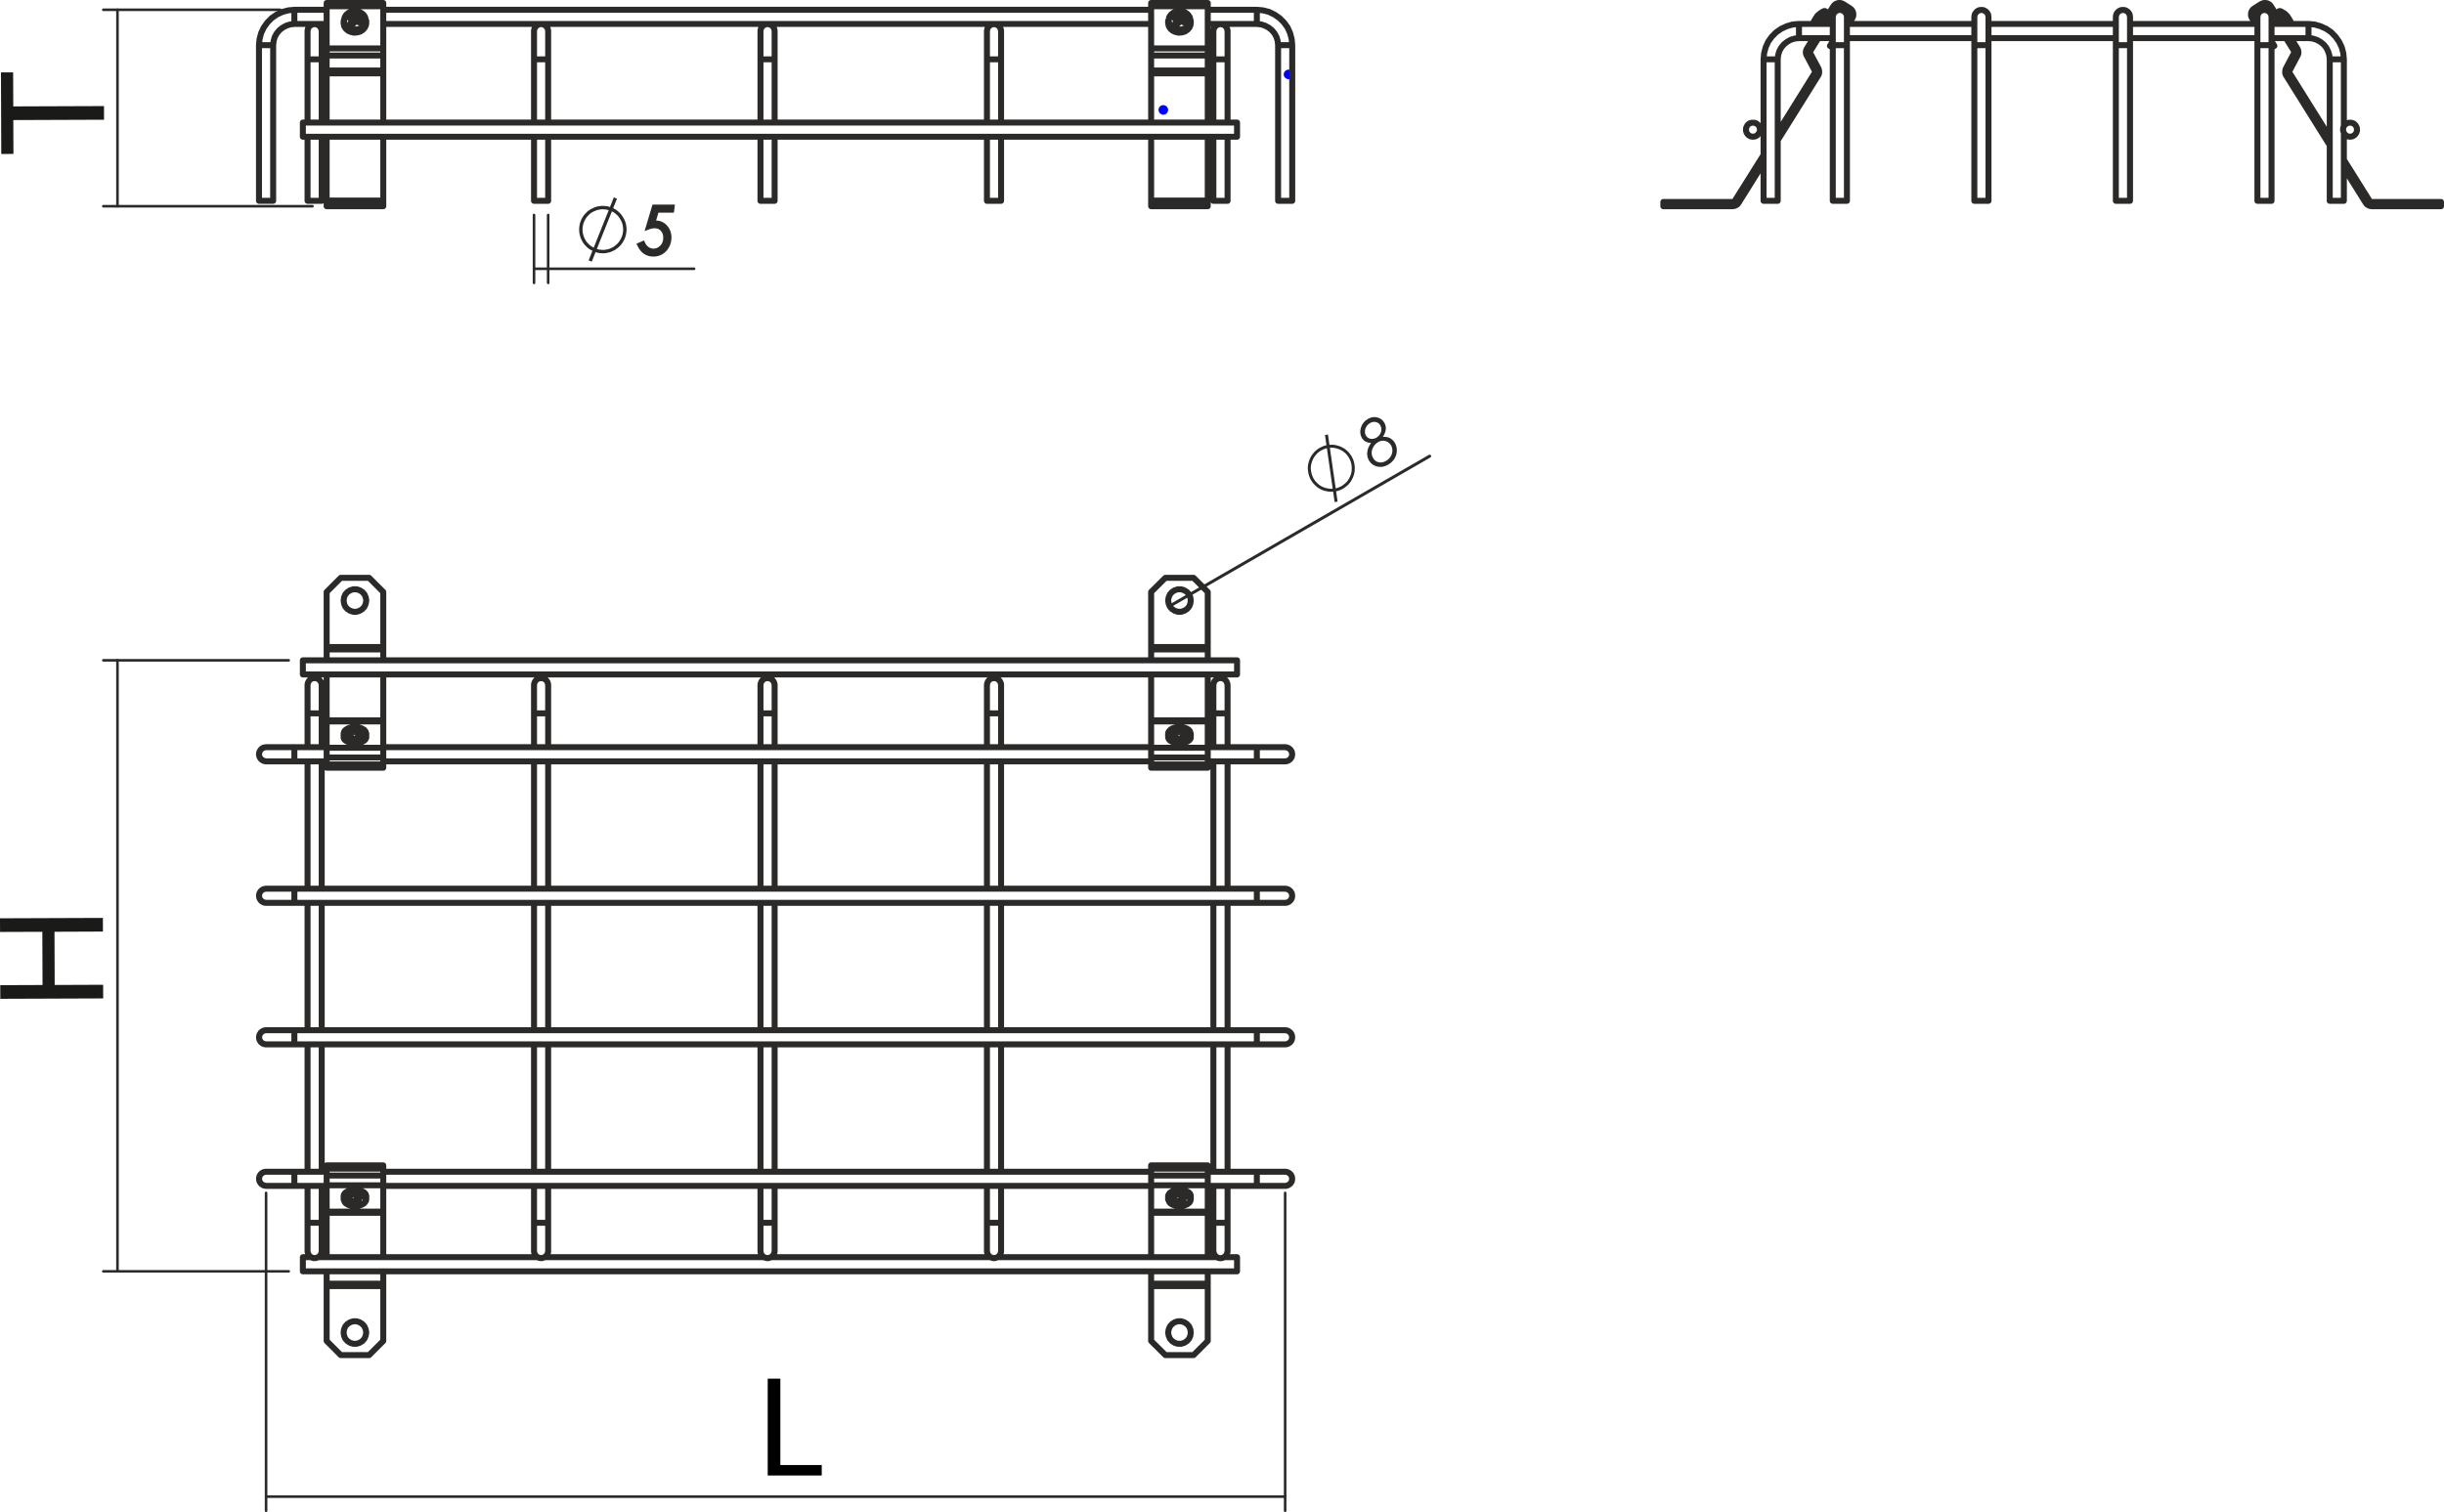 <?xml version="1.0" encoding="utf-8"?>
<!-- Generator: Adobe Illustrator 12.0.0, SVG Export Plug-In . SVG Version: 6.00 Build 51448)  -->
<!DOCTYPE svg PUBLIC "-//W3C//DTD SVG 1.1//EN" "http://www.w3.org/Graphics/SVG/1.1/DTD/svg11.dtd">
<svg  version="1.1" id="Ebene_1" xmlns="http://www.w3.org/2000/svg" xmlns:xlink="http://www.w3.org/1999/xlink" width="204.124" height="126.316"
	 viewBox="0 0 204.124 126.316" style="overflow:visible;enable-background:new 0 0 204.124 126.316;" xml:space="preserve">
<path style="fill:none;stroke:#2B2A29;stroke-width:0.283;" d="M52.19,19.181l-0.013-0.212l-0.035-0.214l-0.06-0.2L52,18.365
	l-0.105-0.176l-0.118-0.177l-0.143-0.154l-0.166-0.143l-0.165-0.117l-0.189-0.095l-0.2-0.07l-0.201-0.06l-0.201-0.022l-0.212-0.013
	l-0.213,0.023l-0.201,0.036l-0.2,0.071l-0.189,0.082l-0.188,0.105l-0.166,0.131L49,17.929l-0.142,0.166l-0.108,0.176l-0.096,0.188
	l-0.07,0.201l-0.047,0.2l-0.023,0.212v0.214l0.023,0.2l0.047,0.202l0.07,0.201l0.096,0.19l0.106,0.178l0.142,0.165l0.143,0.143
	l0.165,0.129l0.188,0.106l0.189,0.096l0.2,0.06l0.201,0.046l0.213,0.013h0.212l0.201-0.036l0.201-0.047l0.2-0.083l0.189-0.096
	l0.165-0.118l0.166-0.143l0.143-0.153l0.118-0.166l0.105-0.189l0.083-0.188l0.06-0.2l0.035-0.214L52.19,19.181z M49.293,21.805
	l2.105-5.262"/>
<path style="fill:#2B2A29;" d="M54.601,17.236h1.607l-0.051,0.392h-1.272l-0.28,0.955c0.088-0.01,0.159-0.015,0.213-0.015
	c0.191,0,0.375,0.056,0.549,0.165c0.174,0.11,0.313,0.264,0.418,0.461c0.104,0.199,0.155,0.415,0.155,0.651
	c0,0.263-0.063,0.511-0.188,0.74c-0.125,0.231-0.292,0.406-0.496,0.527s-0.433,0.183-0.687,0.183c-0.268,0-0.503-0.069-0.708-0.208
	c-0.206-0.141-0.375-0.357-0.513-0.655l0.367-0.159c0.091,0.211,0.215,0.372,0.368,0.479c0.153,0.107,0.319,0.162,0.499,0.162
	c0.241,0,0.46-0.096,0.658-0.287c0.199-0.19,0.296-0.448,0.296-0.771c0-0.274-0.08-0.498-0.24-0.67
	c-0.16-0.172-0.363-0.258-0.611-0.258c-0.194,0-0.404,0.046-0.629,0.137L54.601,17.236z"/>
<path style="fill:none;stroke:#2B2A29;stroke-width:0.283;" d="M54.601,17.236h1.607l-0.051,0.392h-1.272l-0.28,0.955
	c0.088-0.01,0.159-0.015,0.213-0.015c0.191,0,0.375,0.056,0.549,0.165c0.174,0.11,0.313,0.264,0.418,0.461
	c0.104,0.199,0.155,0.415,0.155,0.651c0,0.263-0.063,0.511-0.188,0.74c-0.125,0.231-0.292,0.406-0.496,0.527
	s-0.433,0.183-0.687,0.183c-0.268,0-0.503-0.069-0.708-0.208c-0.206-0.141-0.375-0.357-0.513-0.655l0.367-0.159
	c0.091,0.211,0.215,0.372,0.368,0.479c0.153,0.107,0.319,0.162,0.499,0.162c0.241,0,0.46-0.096,0.658-0.287
	c0.199-0.19,0.296-0.448,0.296-0.771c0-0.274-0.08-0.498-0.24-0.67c-0.16-0.172-0.363-0.258-0.611-0.258
	c-0.194,0-0.404,0.046-0.629,0.137L54.601,17.236z"/>
<path style="fill:none;stroke:#2B2A29;stroke-width:0.25;" d="M112.788,38.199l-0.118-0.176l-0.13-0.166l-0.153-0.143l-0.166-0.13
	l-0.188-0.105l-0.188-0.083l-0.199-0.06l-0.201-0.047l-0.212-0.013l-0.213,0.013l-0.202,0.023l-0.213,0.06l-0.188,0.083
	l-0.188,0.094l-0.166,0.119l-0.165,0.143l-0.13,0.153l-0.131,0.178l-0.095,0.176l-0.083,0.202l-0.059,0.201l-0.037,0.2l-0.012,0.213
	l0.022,0.213l0.035,0.2l0.06,0.202l0.083,0.2l0.105,0.178l0.119,0.167l0.152,0.153l0.154,0.143l0.177,0.118l0.188,0.095l0.189,0.071
	l0.213,0.047l0.2,0.035h0.213l0.214-0.022l0.2-0.036l0.2-0.072l0.189-0.083l0.178-0.117l0.164-0.13l0.154-0.142l0.131-0.166
	l0.104-0.178l0.096-0.189l0.069-0.2l0.048-0.201l0.014-0.211v-0.214l-0.024-0.2l-0.047-0.212l-0.07-0.188L112.788,38.199z
	 M111.592,41.923l-0.804-5.604"/>
<path style="fill:#2B2A29;" d="M115.498,36.495c0.215-0.011,0.395,0.015,0.535,0.076c0.199,0.089,0.353,0.232,0.466,0.426
	c0.115,0.199,0.172,0.419,0.166,0.654c-0.003,0.238-0.07,0.458-0.197,0.666c-0.131,0.206-0.309,0.375-0.536,0.507
	c-0.301,0.174-0.601,0.224-0.905,0.151c-0.307-0.073-0.535-0.239-0.685-0.497c-0.124-0.215-0.174-0.448-0.15-0.697
	c0.022-0.249,0.13-0.507,0.319-0.779c-0.199-0.014-0.357-0.057-0.479-0.127c-0.119-0.07-0.215-0.167-0.289-0.294
	c-0.147-0.255-0.173-0.542-0.077-0.859c0.1-0.318,0.292-0.56,0.586-0.728c0.255-0.147,0.514-0.189,0.776-0.124
	s0.461,0.213,0.593,0.442c0.103,0.176,0.141,0.36,0.122,0.556C115.722,36.067,115.641,36.276,115.498,36.495 M114.434,35.338
	c-0.199,0.116-0.334,0.278-0.397,0.483c-0.066,0.207-0.052,0.394,0.045,0.559c0.086,0.148,0.209,0.24,0.375,0.276
	c0.165,0.036,0.334,0,0.509-0.099c0.191-0.111,0.314-0.268,0.376-0.469c0.059-0.203,0.04-0.389-0.059-0.559
	c-0.082-0.142-0.204-0.232-0.366-0.27C114.751,35.22,114.593,35.246,114.434,35.338z M115.113,36.926
	c-0.237,0.138-0.404,0.336-0.498,0.594c-0.094,0.255-0.069,0.507,0.073,0.753c0.105,0.184,0.26,0.301,0.46,0.344
	c0.199,0.047,0.404,0.007,0.613-0.114c0.158-0.091,0.286-0.212,0.382-0.361c0.097-0.151,0.145-0.308,0.15-0.479
	c0.003-0.171-0.033-0.32-0.11-0.455c-0.11-0.19-0.266-0.31-0.47-0.365C115.507,36.785,115.307,36.814,115.113,36.926z"/>
<line style="fill:none;stroke:#2B2A29;stroke-width:0.216;stroke-linecap:round;stroke-linejoin:round;" x1="44.602" y1="17.96" x2="44.602" y2="23.634"/>
<line style="fill:none;stroke:#2B2A29;stroke-width:0.216;stroke-linecap:round;stroke-linejoin:round;" x1="45.782" y1="17.96" x2="45.782" y2="23.634"/>
<line style="fill:none;stroke:#2B2A29;stroke-width:0.216;stroke-linecap:round;stroke-linejoin:round;" x1="44.602" y1="22.452" x2="45.782" y2="22.452"/>
<line style="fill:none;stroke:#2B2A29;stroke-width:0.216;stroke-linecap:round;stroke-linejoin:round;" x1="45.782" y1="22.452" x2="57.971" y2="22.452"/>
<line style="fill:none;stroke:#2B2A29;stroke-width:0.216;stroke-linecap:round;stroke-linejoin:round;" x1="22.223" y1="99.656" x2="22.223" y2="126.209"/>
<line style="fill:none;stroke:#2B2A29;stroke-width:0.216;stroke-linecap:round;stroke-linejoin:round;" x1="107.336" y1="99.656" x2="107.336" y2="126.209"/>
<line style="fill:none;stroke:#2B2A29;stroke-width:0.216;stroke-linecap:round;stroke-linejoin:round;" x1="22.223" y1="125.027" x2="107.337" y2="125.027"/>
<line style="fill:none;stroke:#2B2A29;stroke-width:0.25;stroke-linecap:round;stroke-linejoin:round;" x1="99.333" y1="49.689" x2="119.407" y2="38.105"/>
<line style="fill:none;stroke:#2B2A29;stroke-width:0.25;stroke-linecap:round;stroke-linejoin:round;" x1="99.333" y1="49.689" x2="97.691" y2="50.635"/>
<line style="fill:none;stroke:#2B2A29;stroke-width:0.216;stroke-linecap:round;stroke-linejoin:round;" x1="26.101" y1="17.227" x2="8.627" y2="17.227"/>
<line style="fill:none;stroke:#2B2A29;stroke-width:0.216;stroke-linecap:round;stroke-linejoin:round;" x1="23.405" y1="0.818" x2="8.627" y2="0.818"/>
<line style="fill:none;stroke:#2B2A29;stroke-width:0.216;stroke-linecap:round;stroke-linejoin:round;" x1="9.811" y1="17.227" x2="9.811" y2="0.818"/>
<line style="fill:none;stroke:#2B2A29;stroke-width:0.216;stroke-linecap:round;stroke-linejoin:round;" x1="24.114" y1="106.207" x2="8.627" y2="106.207"/>
<line style="fill:none;stroke:#2B2A29;stroke-width:0.216;stroke-linecap:round;stroke-linejoin:round;" x1="24.114" y1="55.162" x2="8.627" y2="55.162"/>
<line style="fill:none;stroke:#2B2A29;stroke-width:0.216;stroke-linecap:round;stroke-linejoin:round;" x1="9.811" y1="106.207" x2="9.811" y2="55.162"/>
<path style="fill:#0000FF;" d="M107.361,6.517l0.083,0.059l0.096,0.034l0.094,0.013l0.105-0.023l0.083-0.035l0.083-0.06l0.06-0.083
	L108,6.328l0.023-0.095l-0.014-0.106l-0.034-0.096l-0.06-0.083l-0.071-0.058l-0.095-0.047l-0.095-0.025h-0.106l-0.094,0.037
	l-0.083,0.046l-0.071,0.072l-0.047,0.094l-0.035,0.095v0.095l0.022,0.105l0.048,0.083L107.361,6.517l0.261-0.296L107.361,6.517z
	 M97.513,9.364l0.036-0.093l0.013-0.096l-0.013-0.106l-0.047-0.094l-0.059-0.072l-0.083-0.07l-0.083-0.036l-0.106-0.012h-0.095
	L96.983,8.82l-0.083,0.06l-0.071,0.071L96.78,9.046l-0.022,0.096l0.013,0.105l0.022,0.095l0.047,0.083l0.071,0.071l0.083,0.047
	l0.094,0.036h0.105l0.095-0.023l0.095-0.035l0.071-0.072L97.513,9.364L97.16,9.176L97.513,9.364z"/>
<path style="fill:none;stroke:#2B2A29;stroke-width:0.5;stroke-linecap:round;stroke-linejoin:round;" d="M103.319,10.239H25.295
	 M25.295,11.423h78.022 M102.527,4.956V4.495V4.058V3.644V3.29V2.994V2.78V2.639V2.592 M101.343,2.592v0.047V2.78v0.213v0.296v0.354
	v0.414v0.438v0.461 M101.343,4.956v5.283 M101.343,11.423v5.354 M102.527,16.777v-5.354 M102.527,10.239V4.956 M83.61,4.956V4.495
	V4.058V3.644V3.29V2.994V2.78V2.639V2.592 M82.43,2.592v0.047V2.78v0.213v0.296v0.354v0.414v0.438v0.461 M82.43,4.956v5.283
	 M82.43,11.423v5.354 M83.61,16.777v-5.354 M83.61,10.239V4.956 M64.697,4.956V4.495V4.058V3.644V3.29V2.994V2.78V2.639V2.592
	 M63.515,2.592v0.047V2.78v0.213v0.296v0.354v0.414v0.438v0.461 M63.515,4.956v5.283 M63.515,11.423v5.354 M64.697,16.777v-5.354
	 M64.697,10.239V4.956 M45.782,4.956V4.495V4.058V3.644V3.29V2.994V2.78V2.639V2.592 M44.602,2.592v0.047V2.78v0.213v0.296v0.354
	v0.414v0.438v0.461 M44.602,4.956v5.283 M44.602,11.423v5.354 M45.782,16.777v-5.354 M45.782,10.239V4.956 M26.87,4.956V4.495V4.058
	V3.644V3.29V2.994V2.78V2.639V2.592 M25.687,2.592v0.047V2.78v0.213v0.296v0.354v0.414v0.438v0.461 M25.687,4.956v5.283
	 M25.687,11.423v5.354 M26.87,16.777v-5.354 M26.87,10.239V4.956 M107.928,16.777V3.774 M106.748,3.774v13.003 M104.972,2
	l0.344,0.036l0.332,0.105l0.307,0.166l0.271,0.213l0.225,0.271l0.166,0.308l0.096,0.331l0.036,0.343 M107.928,3.774l-0.047-0.508
	l-0.13-0.497l-0.212-0.474l-0.296-0.414l-0.366-0.366l-0.426-0.296l-0.462-0.225l-0.508-0.131l-0.508-0.046 M104.972,0.818h-4.102
	 M96.143,0.818H32.011 M27.282,0.818h-2.694 M24.586,2h2.694 M32.011,2h64.132 M100.872,2h4.103 M22.814,3.774l0.036-0.343
	L22.944,3.1l0.167-0.308l0.226-0.271l0.272-0.213l0.308-0.166l0.331-0.105L24.59,2 M24.586,0.818L24.08,0.865l-0.497,0.131
	l-0.473,0.225l-0.426,0.296l-0.355,0.366l-0.296,0.414l-0.224,0.474l-0.131,0.498L21.63,3.775 M21.63,3.774v13.003 M22.814,16.777
	V3.774 M97.562,1.74v0.19 M99.454,1.93V1.74 M28.701,1.74v0.19 M30.591,1.93V1.74 M100.872,0.25h-4.728 M32.011,0.25h-4.729
	 M103.319,11.423v-0.034v-0.118v-0.179v-0.2v-0.227v-0.188v-0.155v-0.07V10.24 M25.295,11.423v-0.034v-0.118v-0.179v-0.2v-0.227
	v-0.188v-0.155v-0.07V10.24 M102.527,2.592l-0.047-0.213l-0.107-0.177l-0.178-0.131l-0.213-0.058l-0.211,0.012l-0.19,0.105
	l-0.153,0.153l-0.07,0.201l-0.012,0.106 M101.343,2.592l0.036-0.213l0.118-0.177l0.178-0.131l0.201-0.058l0.227,0.012l0.188,0.105
	l0.143,0.153l0.083,0.201l0.011,0.106 M102.527,4.956h-0.047h-0.107h-0.178h-0.213h-0.211h-0.19h-0.153h-0.07h-0.012 M101.343,4.956
	h0.036h0.118h0.178h0.201h0.227h0.188h0.143h0.083h0.011 M102.527,16.777h-0.047h-0.107h-0.178h-0.213h-0.211h-0.19h-0.153h-0.07
	h-0.012 M83.61,2.592l-0.046-0.213l-0.106-0.177L83.28,2.071l-0.212-0.058l-0.213,0.012L82.667,2.13l-0.154,0.153l-0.07,0.201
	L82.43,2.592 M82.43,2.592l0.035-0.213l0.118-0.177l0.177-0.131l0.201-0.058l0.213,0.012l0.201,0.105l0.143,0.153l0.083,0.201
	l0.011,0.106 M83.61,4.956h-0.021h-0.096h-0.164h-0.201h-0.213h-0.214h-0.152h-0.095H82.43 M83.021,4.956h0.213h0.188h0.13h0.059
	 M82.43,4.956L82.43,4.956h0.059h0.131h0.189h0.212 M83.61,16.777h-0.021h-0.096h-0.164h-0.201h-0.213h-0.214h-0.152h-0.095H82.43
	 M64.697,2.592l-0.023-0.153L64.58,2.236l-0.166-0.141l-0.201-0.083H64l-0.201,0.083l-0.166,0.141L63.54,2.438l-0.023,0.153
	 M64.107,2l0.211,0.047l0.189,0.118l0.13,0.167l0.059,0.212v0.047 M63.515,2.592V2.545l0.058-0.212l0.131-0.166l0.189-0.118
	l0.213-0.047 M64.697,4.956h-0.023H64.58h-0.166h-0.201H64h-0.201h-0.166H63.54h-0.023 M64.697,16.777h-0.023H64.58h-0.166h-0.201
	H64h-0.201h-0.166H63.54h-0.023 M64.107,4.956h0.211h0.189h0.13h0.059 M63.515,4.956L63.515,4.956h0.058h0.131h0.189h0.213
	 M45.782,2.592l-0.023-0.153l-0.095-0.202l-0.166-0.141l-0.201-0.083h-0.213l-0.201,0.083l-0.167,0.141l-0.092,0.202l-0.023,0.153
	 M45.192,2l0.211,0.047l0.189,0.118l0.13,0.167l0.059,0.212v0.047 M44.602,2.592V2.545l0.058-0.212l0.131-0.166l0.189-0.118
	l0.213-0.047 M45.782,4.956h-0.023h-0.095H45.5h-0.201h-0.213h-0.201h-0.166h-0.094h-0.024 M45.782,16.777h-0.023h-0.095H45.5
	h-0.201h-0.213h-0.201h-0.166h-0.094h-0.024 M44.602,4.956L44.602,4.956h0.058h0.131h0.189h0.213h0.211h0.189h0.13h0.059
	 M26.87,2.592l-0.049-0.213l-0.105-0.177l-0.177-0.131l-0.214-0.058l-0.213,0.012L25.923,2.13l-0.153,0.155l-0.072,0.2l-0.011,0.106
	 M25.687,2.592l0.035-0.213l0.118-0.177l0.178-0.131l0.2-0.058l0.213,0.012l0.201,0.105l0.143,0.153l0.083,0.201L26.87,2.59
	 M26.87,4.956h-0.024H26.75h-0.166h-0.201h-0.213h-0.213h-0.153h-0.094h-0.023 M26.87,16.777h-0.024H26.75h-0.166h-0.201h-0.213
	h-0.213h-0.153h-0.094h-0.023 M25.687,4.956L25.687,4.956h0.059h0.13h0.189h0.213h0.212h0.189h0.131h0.06 M106.748,16.777h0.023
	h0.093h0.165h0.203h0.212h0.201h0.165h0.095h0.022 M106.748,3.774h0.033h0.119h0.179h0.2h0.226h0.189h0.152h0.071h0.012
	 M107.928,3.774h-0.035h-0.117h-0.179h-0.2h-0.226h-0.188h-0.144h-0.083h-0.012 M104.972,2L104.972,2V1.942v-0.13V1.623V1.41V1.196
	V1.02V0.89V0.818 M24.586,2L24.586,2V1.942v-0.13V1.623V1.41V1.196V1.02V0.89V0.818 M104.972,0.818v0.025v0.095v0.166v0.201v0.213
	V1.73v0.153v0.095V2 M24.586,0.818v0.025v0.095v0.166v0.201v0.213V1.73v0.153v0.095V2 M22.223,3.774h0.214h0.188h0.13h0.06h-0.024
	h-0.096H22.53h-0.2h-0.213h-0.2H21.75h-0.096h-0.022 M21.63,3.774L21.63,3.774h0.06h0.129h0.189h0.213 M22.814,16.777h-0.024h-0.096
	H22.53h-0.2h-0.213h-0.2H21.75h-0.096h-0.022 M98.306,1.657l-0.013,0.025l-0.022,0.022l-0.013,0.035l-0.012,0.024l-0.024,0.023
	L98.21,1.821l-0.023,0.024L98.174,1.88 M98.387,1.977l-0.022-0.013l-0.022-0.012L98.308,1.94l-0.025-0.011l-0.024-0.012
	l-0.022-0.013L98.2,1.893L98.177,1.88 M98.387,1.977L98.4,1.954l0.023-0.036l0.012-0.021l0.012-0.024l0.023-0.035l0.014-0.022
	l0.021-0.037l0.014-0.022 M98.519,1.753h0.012h0.023h0.013l0.012-0.013h0.012h0.013l0.012-0.011h0.022 M98.636,1.729l0.024,0.011
	l0.034,0.024l0.023,0.011l0.021,0.024l0.037,0.013L98.8,1.834l0.034,0.013l0.024,0.022 M98.98,1.682l-0.013,0.022l-0.012,0.023
	L98.944,1.75L98.92,1.773l-0.012,0.026l-0.011,0.023l-0.023,0.024l-0.014,0.023 M98.98,1.682l-0.023-0.013l-0.035-0.022
	l-0.023-0.012L98.875,1.61l-0.038-0.011l-0.021-0.023l-0.037-0.012l-0.022-0.012 M98.754,1.552V1.527l-0.013-0.011V1.505V1.493
	V1.481l-0.01-0.012V1.457l-0.013-0.012 M98.719,1.445l0.013-0.011l0.022-0.024l0.013-0.022l0.012-0.024l0.023-0.023l0.012-0.012
	l0.022-0.022l0.015-0.015 M98.636,1.185l0.024,0.011l0.022,0.013l0.035,0.013l0.021,0.011l0.023,0.013l0.024,0.012l0.034,0.013
	l0.029,0.021 M98.636,1.185l-0.012,0.022L98.603,1.22l-0.014,0.024l-0.022,0.023l-0.013,0.011l-0.013,0.025l-0.022,0.022
	L98.505,1.35 M98.506,1.351h-0.012h-0.023h-0.012h-0.013l-0.012,0.011h-0.012L98.4,1.375h-0.013 M98.387,1.375l-0.022-0.013
	l-0.034-0.011l-0.024-0.012h-0.023l-0.035-0.012l-0.021-0.012l-0.037-0.012h-0.022 M98.045,1.481l0.013-0.023l0.012-0.021
	l0.013-0.024l0.022-0.021l0.012-0.024l0.013-0.023l0.022-0.023l0.014-0.011 M98.045,1.481l0.022,0.012h0.037l0.021,0.012
	l0.023,0.013l0.035,0.011l0.023,0.013h0.035l0.023,0.013 M98.271,1.552v0.012l0.012,0.022v0.013V1.61v0.013l0.013,0.013v0.012
	l0.013,0.012 M99.312,2.071l0.094-0.213l0.013-0.225l-0.06-0.226l-0.143-0.2l-0.199-0.152l-0.25-0.096l-0.271-0.035l-0.26,0.035
	l-0.25,0.106l-0.188,0.154l-0.144,0.2l-0.047,0.237l0.023,0.226l0.096,0.213l0.176,0.178l0.226,0.129l0.26,0.06h0.272l0.26-0.07
	l0.225-0.13L99.312,2.071z M99.333,2.131l0.096-0.213l0.022-0.178 M97.562,1.74l0.01,0.048l0.049,0.226l0.13,0.2l0.188,0.154
	l0.236,0.117l0.262,0.047l0.271-0.011l0.249-0.072l0.213-0.141l0.165-0.178 M99.333,2.319l0.096-0.212l0.022-0.177 M97.562,1.93
	l0.01,0.046l0.049,0.225l0.13,0.2l0.188,0.165l0.236,0.106l0.262,0.06l0.271-0.022l0.249-0.07l0.213-0.143l0.165-0.178
	 M98.331,1.905V1.883l-0.022-0.2V1.657 M98.306,1.942l0.023-0.037 M98.98,1.682l-0.178,0.141 M98.754,1.552l-0.013,0.021
	l-0.022,0.215l-0.012,0.023 M98.696,1.764V1.74l0.023-0.259V1.445 M98.165,1.303l0.2,0.343 M98.365,1.646l-0.047,0.083
	 M98.506,1.351v0.036l-0.022,0.26v0.022 M98.484,1.67L98.484,1.67H98.47h-0.011h-0.013h-0.012v0.013 M98.365,1.646l0.072,0.036
	l-0.014-0.025L98.4,1.41l-0.013-0.035 M98.636,1.185l-0.117,0.424 M98.484,1.67l0.035-0.06 M98.732,1.717l-0.213-0.106
	 M98.331,1.905l0.012,0.024l0.022,0.023l0.022,0.012v0.013 M98.437,1.682L98.4,1.693l-0.023,0.013l-0.023,0.023L98.34,1.752
	L98.33,1.775l-0.012,0.023 M98.696,1.764L98.685,1.74l-0.023-0.023l-0.024-0.012l-0.022-0.022L98.58,1.67h-0.023h-0.035h-0.035
	 M29.435,1.657l-0.013,0.025l-0.022,0.022l-0.013,0.035l-0.012,0.024l-0.023,0.023l-0.013,0.035l-0.012,0.024L29.303,1.88
	 M29.517,1.977l-0.024-0.013L29.47,1.953l-0.035-0.012L29.41,1.93l-0.023-0.013l-0.023-0.013l-0.036-0.011L29.306,1.88
	 M29.517,1.977l0.023-0.023l0.012-0.036l0.013-0.021l0.022-0.024l0.013-0.035l0.011-0.022l0.024-0.037l0.013-0.022 M29.647,1.753
	h0.011h0.024h0.011l0.013-0.013h0.012h0.013l0.023-0.011h0.013 M29.766,1.729l0.023,0.011l0.034,0.024l0.024,0.011l0.035,0.024
	l0.022,0.013l0.023,0.022l0.035,0.013l0.023,0.022 M30.107,1.682l-0.013,0.022l-0.012,0.023L30.069,1.75l-0.023,0.023l-0.012,0.026
	l-0.011,0.023L30.01,1.846l-0.023,0.023 M30.107,1.682l-0.023-0.013l-0.036-0.022l-0.022-0.012L30.002,1.61l-0.038-0.011
	l-0.022-0.023l-0.037-0.012l-0.022-0.012 M29.882,1.552V1.527V1.516l-0.012-0.013v-0.01V1.481L29.86,1.469V1.457l-0.013-0.013
	 M29.848,1.445l0.013-0.011l0.022-0.024l0.013-0.022l0.023-0.024l0.012-0.023l0.013-0.012l0.022-0.022l0.013-0.013 M29.766,1.185
	l0.023,0.011l0.034,0.013l0.024,0.013l0.023,0.011l0.023,0.013l0.035,0.012l0.023,0.013l0.024,0.023 M29.766,1.185l-0.013,0.022
	L29.729,1.22l-0.013,0.023l-0.011,0.024l-0.023,0.011l-0.013,0.025l-0.022,0.021l-0.013,0.025 M29.635,1.351h-0.012H29.61h-0.023
	h-0.013l-0.011,0.011H29.55l-0.012,0.013h-0.012 M29.527,1.375l-0.036-0.013L29.47,1.351l-0.036-0.012H29.41l-0.035-0.012
	l-0.022-0.012l-0.036-0.012h-0.024 M29.174,1.481l0.013-0.023l0.011-0.021l0.023-0.024l0.013-0.021l0.012-0.024l0.012-0.023
	l0.022-0.023l0.013-0.011 M29.174,1.481l0.021,0.012h0.036l0.023,0.012l0.035,0.013l0.024,0.011l0.036,0.013h0.022l0.024,0.013
	 M29.398,1.552l0.011,0.012v0.022v0.013V1.61l0.013,0.013v0.013l0.013,0.012v0.01 M30.439,2.071l0.094-0.213l0.013-0.225
	l-0.06-0.226l-0.142-0.2l-0.2-0.152l-0.249-0.096l-0.261-0.035l-0.272,0.035l-0.248,0.106l-0.188,0.154l-0.13,0.2l-0.06,0.237
	l0.022,0.226l0.096,0.213l0.176,0.178l0.226,0.129l0.261,0.06h0.271l0.26-0.07l0.226-0.13L30.439,2.071z M30.461,2.131l0.106-0.213
	L30.59,1.74 M28.701,1.74v0.048l0.048,0.226l0.13,0.2l0.189,0.154l0.235,0.117l0.261,0.047l0.27-0.011l0.249-0.072l0.226-0.141
	l0.153-0.178 M30.461,2.319l0.106-0.212L30.59,1.93 M28.701,1.93v0.046l0.048,0.225l0.13,0.2l0.189,0.165l0.235,0.106l0.261,0.06
	l0.27-0.022l0.249-0.07l0.226-0.143l0.153-0.178 M29.458,1.905V1.883l-0.022-0.2V1.657 M29.435,1.942l0.022-0.037 M30.107,1.682
	L29.93,1.823 M29.882,1.552l-0.012,0.021l-0.023,0.214l-0.012,0.024 M29.824,1.764V1.74l0.024-0.259V1.445 M29.292,1.303
	l0.213,0.343 M29.503,1.646l-0.06,0.083 M29.635,1.351v0.036l-0.024,0.26v0.022 M29.61,1.67L29.61,1.67h-0.011h-0.013h-0.013h-0.011
	v0.013 M29.503,1.646l0.061,0.036V1.657L29.527,1.41V1.375 M29.766,1.185l-0.118,0.424 M29.61,1.67l0.037-0.06 M29.86,1.717
	l-0.213-0.106 M29.458,1.905l0.012,0.024l0.021,0.023l0.024,0.012l0.012,0.013 M29.564,1.682l-0.037,0.011l-0.023,0.013
	l-0.023,0.023l-0.013,0.023l-0.012,0.023l-0.013,0.023 M29.824,1.764L29.813,1.74L29.79,1.717l-0.023-0.012l-0.024-0.022
	L29.708,1.67h-0.023h-0.035h-0.037 M97.335,16.872v0.355 M96.143,17.227v-0.355 M96.143,16.872h1.193 M97.335,17.227h-1.193
	 M100.872,16.872v0.355 M99.689,17.227v-0.355 M99.689,16.872h1.183 M100.872,17.227h-1.183 M99.689,16.872h-2.354 M99.689,17.227
	h-2.354 M100.872,16.872v-0.013v-0.011v-0.013v-0.013V16.8v-0.023v-0.023h-4.728 M96.143,16.754v0.023V16.8v0.022v0.013v0.013v0.011
	v0.013 M100.872,16.754v-5.332 M100.872,10.239V6.125 M96.143,6.127v4.113 M96.143,11.423v5.332 M96.143,6.127h4.728 M96.143,4.046
	h4.728 M100.872,4.046v0.07v0.072v0.07v0.083v0.071v0.083v0.071v0.071 M100.872,4.637h-4.728 M96.143,4.637V4.566V4.495V4.412V4.341
	V4.258V4.189V4.118V4.047 M100.872,5.89h-4.728 M96.143,5.89V4.637 M100.872,4.637V5.89 M100.872,0.524h-4.728 M96.143,4.046V0.524
	 M100.872,0.524v3.521 M100.872,6.127V6.091V6.068V6.032V6.009V5.974V5.938V5.915V5.893 M96.143,5.89v0.021v0.024v0.035v0.035v0.022
	v0.037v0.022v0.036 M100.872,0.25L100.872,0.25v0.013v0.035v0.059v0.084v0.083 M96.143,0.524V0.44V0.358V0.299V0.263V0.25
	 M32.011,16.872v0.355 M32.011,17.227H30.83 M30.83,17.227v-0.355 M30.83,16.872h1.182 M28.463,16.872v0.355 M30.83,16.872h-2.364
	 M30.83,17.227h-2.364 M27.282,17.227v-0.355 M27.282,16.872h1.183 M28.463,17.227H27.28 M32.011,16.872v-0.013v-0.011v-0.013
	v-0.013V16.8v-0.023v-0.023h-4.729 M27.282,16.754v0.023V16.8v0.022v0.013v0.013v0.011v0.013 M27.282,6.127h4.729 M32.011,16.754
	v-5.332 M32.011,10.239V6.125 M27.282,6.127v4.113 M27.282,11.423v5.332 M27.282,4.637V4.566V4.495V4.412V4.341V4.258V4.189V4.118
	V4.047 M27.282,4.046h4.729 M32.011,4.046v0.07v0.072v0.07v0.083v0.071v0.083v0.071v0.071 M32.011,4.637h-4.729 M32.011,4.637V5.89
	h-4.729 M27.282,5.89V4.637 M27.282,4.046V0.524 M32.011,0.524h-4.729 M32.011,0.524v3.521 M32.011,6.127V6.091V6.068V6.032V6.009
	V5.974V5.938V5.915V5.893 M27.282,5.89v0.021v0.024v0.035v0.035v0.022v0.037v0.022v0.036 M27.282,0.524V0.44V0.358V0.299V0.263V0.25
	 M32.011,0.25L32.011,0.25v0.013v0.035v0.059v0.084v0.083"/>
<path style="fill:none;stroke:#2B2A29;stroke-width:0.5;stroke-linecap:round;stroke-linejoin:round;" d="M103.319,55.162H25.295
	 M25.295,56.344h78.022 M103.319,105.025h-1.101 M101.64,105.025H83.316 M82.726,105.025H64.403 M63.812,105.025H45.477
	 M44.896,105.025H26.573 M25.982,105.025h-0.687 M25.295,106.207h78.022 M102.527,59.595v-0.462v-0.448v-0.401v-0.367v-0.284v-0.226
	v-0.13v-0.046 M101.343,57.231v0.046v0.13v0.226v0.284v0.366v0.402v0.448v0.462 M101.343,59.595v2.825 M101.343,63.604v10.639
	 M101.343,75.424v10.641 M101.343,87.246v10.639 M101.343,99.066v3.086 M102.527,102.152v-3.086 M102.527,97.885V87.246
	 M102.527,86.064V75.424 M102.527,74.242V63.602 M102.527,62.42v-2.824 M102.527,104.518v-0.047v-0.133v-0.225v-0.297v-0.354v-0.412
	v-0.439v-0.461 M101.343,102.152v0.461v0.439v0.412v0.354v0.295v0.227v0.131v0.047 M83.61,59.595v-0.462v-0.448v-0.401v-0.367
	v-0.284v-0.226v-0.13v-0.046 M82.43,57.231v0.046v0.13v0.226v0.284v0.366v0.402v0.448v0.462 M82.43,59.595v2.825 M82.43,63.604
	v10.639 M82.43,75.424v10.641 M82.43,87.246v10.639 M82.43,99.066v3.086 M83.61,102.152v-3.086 M83.61,97.885V87.246 M83.61,86.064
	V75.424 M83.61,74.242V63.602 M83.61,62.42v-2.824 M83.61,104.518v-0.047v-0.133v-0.225v-0.297v-0.354v-0.412v-0.439v-0.461
	 M82.43,102.152v0.461v0.439v0.412v0.354v0.295v0.227v0.131v0.047 M64.697,59.595v-0.462v-0.448v-0.401v-0.367v-0.284v-0.226v-0.13
	v-0.046 M63.515,57.231v0.046v0.13v0.226v0.284v0.366v0.402v0.448v0.462 M63.515,59.595v2.825 M63.515,63.604v10.639 M63.515,75.424
	v10.641 M63.515,87.246v10.639 M63.515,99.066v3.086 M64.697,102.152v-3.086 M64.697,97.885V87.246 M64.697,86.064V75.424
	 M64.697,74.242V63.602 M64.697,62.42v-2.824 M64.697,104.518v-0.047v-0.133v-0.225v-0.297v-0.354v-0.412v-0.439v-0.461
	 M63.515,102.152v0.461v0.439v0.412v0.354v0.295v0.227v0.131v0.047 M45.782,59.595v-0.462v-0.448v-0.401v-0.367v-0.284v-0.226v-0.13
	v-0.046 M44.602,57.231v0.046v0.13v0.226v0.284v0.366v0.402v0.448v0.462 M44.602,59.595v2.825 M44.602,63.604v10.639 M44.602,75.424
	v10.641 M44.602,87.246v10.639 M44.602,99.066v3.086 M45.782,102.152v-3.086 M45.782,97.885V87.246 M45.782,86.064V75.424
	 M45.782,74.242V63.602 M45.782,62.42v-2.824 M45.782,104.518v-0.047v-0.133v-0.225v-0.297v-0.354v-0.412v-0.439v-0.461
	 M44.602,102.152v0.461v0.439v0.412v0.354v0.295v0.227v0.131v0.047 M26.87,59.595v-0.462v-0.448v-0.401v-0.367v-0.284v-0.226v-0.13
	v-0.046 M25.687,57.231v0.046v0.13v0.226v0.284v0.366v0.402v0.448v0.462 M25.687,59.595v2.825 M25.687,63.604v10.639 M25.687,75.424
	v10.641 M25.687,87.246v10.639 M25.687,99.066v3.086 M26.87,102.152v-3.086 M26.87,97.885V87.246 M26.87,86.064V75.424
	 M26.87,74.242V63.602 M26.87,62.42v-2.824 M26.87,104.518v-0.047v-0.133v-0.225v-0.297v-0.354v-0.412v-0.439v-0.461
	 M25.687,102.152v0.461v0.439v0.412v0.354v0.295v0.227v0.131v0.047 M104.972,63.604h0.463h0.447h0.4h0.355h0.297h0.224h0.131h0.047
	 M107.336,62.42h-0.047h-0.131h-0.224h-0.297h-0.355h-0.4h-0.447h-0.461 M104.972,62.42h-4.102 M96.143,62.42H32.011 M27.282,62.42
	h-2.694 M24.586,63.604h2.694 M32.011,63.604h64.132 M100.872,63.604h4.103 M22.223,63.604h0.048h0.13h0.225h0.295h0.355h0.414
	h0.437h0.461 M24.586,62.42h-0.461h-0.437h-0.414h-0.355h-0.295H22.4h-0.13h-0.048 M104.972,75.424h0.463h0.447h0.4h0.355h0.297
	h0.224h0.131h0.047 M107.336,74.242h-0.047h-0.131h-0.224h-0.297h-0.355h-0.4h-0.447h-0.461 M104.972,74.242H24.586 M24.586,75.424
	h80.386 M22.223,75.424h0.048h0.13h0.225h0.295h0.355h0.414h0.437h0.461 M24.586,74.242h-0.461h-0.437h-0.414h-0.355h-0.295H22.4
	h-0.13h-0.048 M24.586,86.064h-0.461h-0.437h-0.414h-0.355h-0.295H22.4h-0.13h-0.048 M22.223,87.246h0.048h0.13h0.225h0.295h0.355
	h0.414h0.437h0.461 M24.586,87.246h80.386 M104.972,86.064H24.586 M107.336,86.064h-0.047h-0.131h-0.224h-0.297h-0.355h-0.4h-0.447
	h-0.461 M104.972,87.246h0.463h0.447h0.4h0.355h0.297h0.224h0.131h0.047 M104.972,99.066h0.463h0.447h0.4h0.355h0.297h0.224h0.131
	h0.047 M107.336,97.885h-0.047h-0.131h-0.224h-0.297h-0.355h-0.4h-0.447h-0.461 M104.972,97.885h-4.102 M96.143,97.885H32.011
	 M27.282,97.885h-2.694 M24.586,99.066h2.694 M32.011,99.066h64.132 M100.872,99.066h4.103 M22.223,99.066h0.048h0.13h0.225h0.295
	h0.355h0.414h0.437h0.461 M24.586,97.885h-0.461h-0.437h-0.414h-0.355h-0.295H22.4h-0.13h-0.048 M98.992,60.813l-0.118-0.035
	l-0.118-0.022l-0.118-0.013l-0.13-0.012l-0.119,0.012l-0.117,0.013l-0.119,0.022l-0.117,0.035 M97.562,61.273v0.318 M99.454,61.593
	v-0.317 M98.034,100.676L98.034,100.676h0.013v0.012h0.014h0.011h0.013 M98.083,100.688l0.106,0.035l0.117,0.012l0.117,0.012
	l0.105,0.012l0.119-0.012l0.119-0.012l0.116-0.023l0.106-0.035 M99.454,100.213v-0.316 M97.562,99.895v0.318 M29.163,100.676
	L29.163,100.676h0.012v0.012h0.013h0.011h0.013 M29.208,100.688l0.106,0.035l0.118,0.012l0.117,0.012l0.118,0.012l0.106-0.012
	l0.118-0.012l0.119-0.023l0.104-0.035 M30.591,100.213v-0.316 M28.701,99.895v0.318 M30.12,60.813l-0.118-0.035l-0.118-0.022
	l-0.117-0.013l-0.118-0.012l-0.13,0.012L29.4,60.755l-0.12,0.022l-0.117,0.035 M28.701,61.273v0.318 M30.591,61.593v-0.317
	 M96.143,64.135h4.728 M100.872,60.175h-4.728 M100.872,97.354h-4.728 M96.143,101.314h4.728 M27.282,64.135h4.729 M32.011,60.175
	h-4.729 M32.011,97.354h-4.729 M27.282,101.314h4.729 M103.319,56.344v-0.025v-0.093V56.06v-0.202v-0.224v-0.2v-0.155v-0.093v-0.024
	 M25.295,56.344v-0.025v-0.093V56.06v-0.202v-0.224v-0.2v-0.155v-0.093v-0.024 M25.295,106.207v-0.021v-0.098v-0.15v-0.213v-0.215
	v-0.199v-0.166v-0.096v-0.023 M103.319,106.207v-0.021v-0.098v-0.15v-0.213v-0.215v-0.199v-0.166v-0.096v-0.023 M102.527,57.231
	l-0.014-0.106l-0.082-0.213l-0.142-0.154l-0.188-0.094l-0.226-0.023l-0.201,0.058l-0.178,0.131l-0.118,0.188l-0.035,0.213
	 M101.343,57.231l0.014-0.106l0.069-0.213l0.153-0.154l0.189-0.094l0.211-0.023l0.213,0.058l0.178,0.131l0.107,0.188l0.047,0.213
	 M102.527,59.595h-0.047h-0.107h-0.178h-0.213h-0.211h-0.19h-0.153h-0.07h-0.012 M102.527,102.152h-0.047h-0.107h-0.178h-0.213
	h-0.211h-0.19h-0.153h-0.07h-0.012 M101.343,59.595h0.036h0.118h0.178h0.201h0.227h0.188h0.143h0.083h0.011 M102.527,104.518
	l-0.047,0.213l-0.107,0.176l-0.178,0.145l-0.213,0.059l-0.211-0.021l-0.189-0.096l-0.153-0.166l-0.069-0.201l-0.014-0.104
	 M101.343,102.152h0.036h0.118h0.178h0.201h0.227h0.188h0.143h0.083h0.011 M101.343,104.518l0.036,0.213l0.118,0.176l0.178,0.145
	l0.201,0.059l0.227-0.021l0.188-0.096l0.143-0.166l0.083-0.201l0.011-0.104 M83.61,57.231l-0.021-0.166l-0.096-0.189l-0.164-0.152
	l-0.201-0.072h-0.213l-0.214,0.072l-0.152,0.152l-0.095,0.189l-0.023,0.166 M83.021,56.64l0.213,0.035l0.188,0.118l0.13,0.18
	l0.059,0.2v0.06 M82.43,57.231v-0.06l0.059-0.2l0.131-0.179l0.189-0.118l0.212-0.035 M83.61,59.595h-0.046h-0.106H83.28h-0.212
	h-0.213h-0.189h-0.154h-0.07H82.43 M83.61,102.152h-0.046h-0.106H83.28h-0.212h-0.213h-0.189h-0.154h-0.07H82.43 M82.43,59.595
	h0.035h0.118h0.177h0.201h0.213h0.201h0.143h0.083h0.011 M83.61,104.518l-0.021,0.152l-0.096,0.201l-0.164,0.143l-0.201,0.084
	h-0.213l-0.214-0.084l-0.152-0.143l-0.095-0.201l-0.023-0.152 M82.43,102.152h0.035h0.118h0.177h0.201h0.213h0.201h0.143h0.083
	h0.011 M83.021,105.107l0.213-0.047l0.188-0.105l0.13-0.178l0.059-0.213v-0.047 M82.43,104.518v0.047l0.059,0.213l0.131,0.178
	l0.189,0.105l0.212,0.047 M64.697,57.231l-0.023-0.166l-0.094-0.189l-0.166-0.152l-0.201-0.072H64l-0.201,0.072l-0.166,0.152
	l-0.094,0.189l-0.023,0.166 M64.107,56.64l0.211,0.035l0.189,0.118l0.13,0.18l0.059,0.2v0.06 M63.515,57.231v-0.06l0.058-0.2
	l0.131-0.179l0.189-0.118l0.213-0.035 M64.107,59.595h0.211h0.189h0.13h0.059h-0.046h-0.106h-0.178h-0.213H63.94h-0.189H63.6h-0.072
	h-0.011 M63.515,59.595L63.515,59.595h0.058h0.131h0.189h0.213 M64.107,102.152h0.211h0.189h0.13h0.059h-0.023H64.58h-0.166h-0.201
	H64h-0.201h-0.166H63.54h-0.023 M63.515,102.152L63.515,102.152h0.058h0.131h0.189h0.213 M64.107,105.107l0.211-0.047l0.189-0.105
	l0.13-0.178l0.059-0.213v-0.047l-0.023,0.152l-0.094,0.201l-0.166,0.143l-0.201,0.084H64l-0.201-0.084l-0.166-0.143l-0.094-0.201
	l-0.023-0.152 M63.515,104.518v0.047l0.058,0.213l0.131,0.178l0.189,0.105l0.213,0.047 M45.782,57.231l-0.021-0.166l-0.095-0.189
	L45.5,56.724l-0.201-0.072h-0.213l-0.201,0.072l-0.166,0.152l-0.094,0.189l-0.023,0.166 M45.192,56.64l0.211,0.035l0.189,0.118
	l0.13,0.18l0.059,0.2v0.06 M44.602,57.231v-0.06l0.058-0.2l0.131-0.179l0.189-0.118l0.213-0.035 M45.782,59.595h-0.046h-0.106
	h-0.177H45.24h-0.212h-0.189h-0.152h-0.072h-0.011 M44.602,59.595L44.602,59.595h0.058h0.131h0.189h0.213h0.211h0.189h0.13h0.059
	 M45.782,102.152h-0.023h-0.095H45.5h-0.201h-0.213h-0.201h-0.166h-0.094h-0.024 M44.602,102.152L44.602,102.152h0.058h0.131h0.189
	h0.213h0.211h0.189h0.13h0.059 M45.782,104.518l-0.021,0.152l-0.095,0.201l-0.166,0.143l-0.201,0.084h-0.213l-0.201-0.084
	l-0.166-0.143l-0.094-0.201l-0.023-0.152 M44.602,104.518v0.047l0.058,0.213l0.131,0.178l0.189,0.105l0.213,0.047l0.211-0.047
	l0.189-0.105l0.13-0.178l0.059-0.213v-0.047 M26.87,57.231l-0.024-0.166l-0.096-0.189l-0.166-0.152l-0.201-0.072h-0.213
	l-0.213,0.072l-0.153,0.152l-0.095,0.189l-0.023,0.166 M26.277,56.64l0.212,0.035l0.189,0.118l0.131,0.18l0.06,0.2v0.06
	 M25.687,57.231v-0.06l0.059-0.2l0.13-0.179l0.189-0.118l0.213-0.035 M25.687,59.595h0.035h0.118h0.178h0.2h0.213h0.201h0.143h0.083
	h0.012h-0.049h-0.105h-0.177h-0.214h-0.213h-0.188h-0.153h-0.072H25.687 M26.87,102.152h-0.049h-0.105h-0.177h-0.214h-0.213h-0.188
	h-0.153h-0.072h-0.011 M26.87,104.518l-0.024,0.152l-0.095,0.201l-0.166,0.143l-0.201,0.084h-0.214l-0.213-0.084l-0.153-0.143
	l-0.095-0.201l-0.023-0.152 M25.687,102.152h0.035h0.118h0.178h0.2h0.213h0.201h0.143h0.083h0.012 M25.687,104.518v0.047
	l0.059,0.213l0.13,0.178l0.189,0.105l0.213,0.047l0.212-0.047l0.189-0.105l0.131-0.178l0.06-0.213v-0.047 M107.336,63.604
	l0.166-0.023l0.189-0.096l0.152-0.166l0.071-0.199v-0.215l-0.071-0.199l-0.152-0.166l-0.189-0.096l-0.166-0.021 M107.928,63.012
	l-0.035,0.213l-0.117,0.188l-0.179,0.131l-0.2,0.061h-0.06 M107.336,62.42h0.061l0.199,0.061l0.178,0.129l0.118,0.189l0.035,0.215
	 M104.972,63.604V63.58v-0.096v-0.166v-0.201v-0.213v-0.201v-0.164v-0.096V62.42 M24.586,63.604V63.58v-0.096v-0.166v-0.201v-0.213
	v-0.201v-0.164v-0.096V62.42 M104.972,63.012v0.213v0.188v0.131v0.061 M104.972,62.42L104.972,62.42v0.061v0.129v0.189v0.215
	 M24.586,63.012v0.213v0.188v0.131v0.061 M24.586,62.42L24.586,62.42v0.061v0.129v0.189v0.215 M22.223,63.604l-0.106-0.014
	l-0.2-0.082l-0.167-0.143l-0.096-0.188l-0.022-0.227l0.06-0.199l0.129-0.18l0.189-0.117l0.213-0.035 M22.223,62.42l-0.106,0.014
	l-0.2,0.07l-0.167,0.152l-0.096,0.189l-0.022,0.223l0.06,0.203l0.129,0.176l0.189,0.119l0.213,0.035 M107.336,75.424l0.166-0.023
	l0.189-0.092l0.152-0.166l0.071-0.201v-0.213l-0.071-0.203l-0.152-0.164l-0.189-0.094l-0.166-0.023 M107.928,74.832l-0.035,0.215
	l-0.117,0.188l-0.179,0.129l-0.2,0.061h-0.06 M107.336,74.242h0.061l0.199,0.059l0.178,0.133l0.118,0.188l0.035,0.213
	 M104.972,75.424v-0.035v-0.117v-0.18v-0.199v-0.227v-0.188v-0.154v-0.07v-0.012 M24.586,75.424v-0.035v-0.117v-0.18v-0.199v-0.227
	v-0.188v-0.154v-0.07v-0.012 M104.972,74.242v0.033v0.119v0.178v0.201v0.225v0.189v0.143v0.082v0.014 M22.223,75.424l-0.106-0.012
	l-0.2-0.082l-0.167-0.143L21.654,75l-0.022-0.227l0.06-0.201l0.129-0.176l0.189-0.119l0.213-0.035 M24.586,74.242v0.033v0.119v0.178
	v0.201v0.225v0.189v0.143v0.082v0.014 M22.223,74.242l-0.106,0.012l-0.2,0.068l-0.167,0.156l-0.096,0.188l-0.022,0.227l0.06,0.199
	l0.129,0.18l0.189,0.117l0.213,0.035 M21.63,86.654l0.036,0.213l0.117,0.189l0.178,0.131l0.201,0.059h0.059 M22.223,86.064h-0.059
	l-0.201,0.059l-0.177,0.131l-0.118,0.188l-0.036,0.213 M22.223,87.246l-0.165-0.023l-0.19-0.096l-0.141-0.164l-0.083-0.201v-0.213
	l0.083-0.199l0.141-0.166l0.19-0.098l0.165-0.021 M24.586,86.064V86.1v0.117v0.178v0.201v0.225v0.188v0.143v0.082v0.014
	 M24.586,87.246v-0.037v-0.117v-0.178v-0.201v-0.225v-0.189v-0.15v-0.072v-0.012 M104.972,86.064V86.1v0.117v0.178v0.201v0.225
	v0.188v0.143v0.082v0.014 M107.928,86.654l-0.035,0.213l-0.117,0.189l-0.179,0.131l-0.2,0.059h-0.06 M107.336,86.064h0.061
	l0.199,0.059l0.178,0.131l0.118,0.188l0.035,0.213 M104.972,87.246v-0.037v-0.117v-0.178v-0.201v-0.225v-0.189v-0.15v-0.072v-0.012
	 M107.336,87.246l0.166-0.023l0.189-0.096l0.152-0.164l0.071-0.201v-0.213l-0.071-0.199l-0.152-0.166l-0.189-0.098l-0.166-0.021
	 M107.336,99.066l0.166-0.021l0.189-0.096l0.152-0.166l0.071-0.201v-0.211l-0.071-0.201l-0.152-0.166l-0.189-0.094l-0.166-0.023
	 M107.928,98.477l-0.035,0.213l-0.117,0.189l-0.179,0.129l-0.2,0.061h-0.06 M107.336,97.885h0.061l0.199,0.059l0.178,0.131
	l0.118,0.189l0.035,0.213 M104.972,99.066v-0.035v-0.117v-0.178v-0.201v-0.225v-0.189v-0.15v-0.072v-0.012 M24.586,99.066v-0.035
	v-0.117v-0.178v-0.201v-0.225v-0.189v-0.15v-0.072v-0.012 M104.972,97.885v0.035v0.117v0.178v0.201v0.227v0.188v0.143v0.084v0.01
	 M22.223,99.066l-0.106-0.01l-0.2-0.084L21.75,98.83l-0.096-0.188l-0.021-0.227l0.06-0.201l0.129-0.178l0.189-0.117l0.214-0.035
	 M24.586,97.885v0.035v0.117v0.178v0.201v0.227v0.188v0.143v0.084v0.01 M22.223,97.885l-0.106,0.012l-0.2,0.07l-0.166,0.152
	l-0.096,0.189l-0.021,0.225l0.06,0.201l0.129,0.178l0.189,0.117l0.214,0.037 M98.471,60.859l-0.023-0.011l-0.011-0.015h-0.023
	l-0.023-0.012l-0.023-0.012h-0.022l-0.012-0.013H98.31 M98.117,60.884l0.023-0.013l0.023-0.012l0.023-0.012l0.022-0.014l0.022-0.014
	h0.022l0.022-0.011l0.023-0.013 M98.117,60.884h0.023l0.023,0.013h0.012l0.022,0.012l0.024,0.013h0.022l0.024,0.013l0.01,0.012
	 M98.281,60.941L98.281,60.941v0.014v0.013h-0.01v0.013v0.012l0.01,0.013 M98.281,61.002l-0.034,0.013l-0.022,0.022L98.2,61.05
	l-0.022,0.022l-0.023,0.012l-0.022,0.023l-0.022,0.012l-0.022,0.023 M98.236,61.238l-0.023-0.012l-0.023-0.013l-0.012-0.013
	l-0.023-0.012l-0.023-0.012l-0.013-0.014l-0.022-0.014l-0.012-0.011 M98.236,61.238l0.021-0.012l0.023-0.023l0.023-0.012
	l0.023-0.023l0.023-0.014l0.033-0.021l0.024-0.012l0.022-0.021 M98.437,61.098l0.011,0.01h0.013h0.023h0.013h0.012h0.013h0.023
	h0.014 M98.554,61.107l0.022,0.014l0.024,0.022l0.01,0.022l0.023,0.014l0.024,0.021l0.022,0.023l0.022,0.012l0.012,0.023
	 M98.909,61.18l-0.022,0.012l-0.023,0.012l-0.023,0.013h-0.021l-0.023,0.013l-0.023,0.012l-0.022,0.013l-0.022,0.013 M98.909,61.18
	l-0.022-0.025l-0.023-0.011l-0.012-0.024l-0.025-0.021l-0.021-0.023l-0.023-0.012l-0.023-0.023l-0.013-0.014 M98.742,61.025v-0.012
	v-0.013l0.014-0.013v-0.012v-0.014h-0.014 M98.742,60.967l0.037-0.012l0.023-0.014h0.021l0.024-0.012h0.022h0.023l0.022-0.013h0.022
	 M98.792,60.822l0.022,0.014l0.022,0.014l0.013,0.012l0.022,0.013l0.022,0.013l0.012,0.012l0.023,0.012l0.014,0.013 M98.792,60.822
	h-0.022h-0.023l-0.023,0.014h-0.023l-0.021,0.014h-0.035l-0.024,0.012h-0.023 M98.588,60.859h-0.012h-0.013h-0.022h-0.013h-0.01
	h-0.014h-0.021H98.47 M99.394,61.107v-0.01l-0.106-0.132l-0.177-0.106l-0.119-0.047 M98.034,60.813l-0.166,0.061l-0.152,0.117
	l-0.083,0.107 M99.298,61.558l0.07-0.071l0.084-0.129v-0.084 M97.631,61.098l-0.06,0.104v0.144l0.072,0.142l0.069,0.061
	 M97.787,61.912l0.199,0.096l0.25,0.059l0.271,0.023l0.262-0.023l0.248-0.047l0.2-0.096l0.154-0.117l0.083-0.143v-0.071
	 M97.562,61.593l0.01,0.06l0.072,0.145l0.143,0.117 M98.742,61.025l-0.01,0.047l-0.014,0.189 M98.293,61.203l-0.013-0.153v-0.048
	 M98.281,60.941l0.014,0.049l0.014,0.201 M98.792,60.822l-0.142,0.369 M98.306,60.801l0.096,0.318 M98.484,61.107l-0.014-0.201
	v-0.047 M98.588,60.859v0.061l-0.012,0.201 M98.306,100.568l-0.013,0.012l-0.022,0.014l-0.013,0.014h-0.012l-0.022,0.012
	l-0.013,0.012h-0.022l-0.014,0.014 M98.387,100.697h-0.022l-0.022-0.012h-0.034l-0.024-0.014l-0.023-0.012h-0.022l-0.036-0.012
	l-0.022-0.012 M98.387,100.697H98.4l0.023-0.012l0.012-0.014h0.012l0.023-0.012l0.014-0.012l0.021-0.012l0.014-0.014
	 M98.519,100.627h0.012h0.023h0.013h0.012h0.012l0.013-0.012h0.012h0.022 M98.636,100.615h0.024l0.034,0.012h0.023h0.021h0.037H98.8
	h0.034h0.024 M98.98,100.521l-0.013,0.012l-0.012,0.012l-0.012,0.023l-0.023,0.012l-0.013,0.014l-0.012,0.014l-0.022,0.012
	l-0.013,0.012 M98.98,100.521h-0.023h-0.035h-0.023l-0.022-0.014h-0.036h-0.021h-0.039l-0.022-0.012 M98.754,100.498L98.754,100.498
	l-0.013-0.014v-0.012v-0.014l-0.012-0.012l-0.013-0.012 M98.719,100.439l0.013-0.014l0.022-0.023l0.013-0.021l0.012-0.023
	l0.023-0.023l0.012-0.012l0.022-0.023l0.013-0.023 M98.636,100.201l0.024,0.012l0.022,0.014h0.035l0.021,0.012l0.023,0.012h0.024
	l0.034,0.014l0.023,0.012 M98.636,100.201l-0.012,0.023l-0.021,0.021l-0.014,0.023l-0.021,0.023l-0.014,0.023l-0.012,0.012
	l-0.023,0.023l-0.013,0.021 M98.506,100.379h-0.012h-0.023h-0.012h-0.013h-0.012l-0.012,0.014H98.4h-0.013 M98.387,100.393
	l-0.022-0.014l-0.034-0.014l-0.022-0.012l-0.024-0.012l-0.035-0.023l-0.022-0.012l-0.035-0.014l-0.023-0.021 M98.045,100.393
	l0.013-0.014l0.012-0.014l0.013-0.021l0.022-0.014l0.012-0.012l0.013-0.012l0.022-0.014l0.014-0.021 M98.045,100.393l0.022,0.01
	l0.037,0.023l0.021,0.014l0.023,0.012l0.035,0.012l0.023,0.023l0.035,0.012l0.023,0.014 M98.271,100.508L98.271,100.508l0.012,0.014
	v0.012v0.012l0.013,0.014l0.013,0.012 M99.333,100.449l0.096-0.131l0.022-0.141l-0.048-0.143l-0.129-0.133l-0.189-0.094l-0.234-0.07
	l-0.262-0.035l-0.271,0.014l-0.248,0.047l-0.213,0.084l-0.166,0.115l-0.094,0.133l-0.035,0.117 M99.454,99.895v-0.023l-0.048-0.141
	L99.277,99.6l-0.189-0.096l-0.234-0.07l-0.262-0.035L98.32,99.41l-0.248,0.047l-0.213,0.084l-0.166,0.117l-0.094,0.131l-0.035,0.105
	 M98.708,100.201l0.012,0.189v0.047 M98.271,100.508l0.012-0.047l0.013-0.117 M98.318,100.355l-0.014,0.152v0.061 M98.861,100.627
	l-0.059-0.117 M98.708,100.297l-0.021-0.084 M98.519,100.627v-0.047l0.012-0.234 M98.603,100.227l0.021,0.33l0.012,0.061
	 M98.387,100.697l0.071-0.318 M29.435,100.568l-0.013,0.012l-0.022,0.014l-0.013,0.014h-0.012l-0.022,0.012l-0.013,0.012h-0.012
	l-0.023,0.014 M29.517,100.697h-0.024l-0.022-0.012h-0.035l-0.023-0.014l-0.024-0.012h-0.023l-0.035-0.012l-0.022-0.012
	 M29.517,100.697h0.023l0.012-0.012l0.013-0.014h0.022l0.013-0.012l0.011-0.012l0.024-0.012l0.013-0.014 M29.647,100.627h0.011
	h0.024h0.011h0.013h0.012l0.013-0.012h0.023h0.013 M29.766,100.615h0.023l0.034,0.012h0.024h0.035h0.022h0.023h0.035h0.023
	 M30.107,100.521l-0.013,0.012l-0.012,0.012l-0.013,0.023l-0.023,0.012l-0.013,0.014l-0.011,0.014l-0.013,0.012l-0.024,0.012
	 M30.107,100.521h-0.023h-0.036h-0.022l-0.024-0.014h-0.036h-0.023h-0.036l-0.022-0.012 M29.882,100.498L29.882,100.498v-0.014
	l-0.012-0.012v-0.014l-0.012-0.012l-0.013-0.012 M29.848,100.439l0.013-0.014l0.022-0.023l0.013-0.021l0.023-0.023l0.012-0.023
	l0.013-0.012l0.022-0.023l0.013-0.023 M29.766,100.201l0.023,0.012l0.034,0.014h0.024l0.023,0.012l0.023,0.012h0.035l0.023,0.014
	l0.024,0.012 M29.766,100.201l-0.013,0.023l-0.023,0.021l-0.013,0.023l-0.012,0.023l-0.024,0.023l-0.012,0.012l-0.022,0.023
	l-0.013,0.021 M29.635,100.379h-0.012H29.61h-0.023h-0.013h-0.011l-0.013,0.014h-0.012h-0.012 M29.527,100.393l-0.036-0.014
	l-0.021-0.014l-0.035-0.012l-0.024-0.012l-0.035-0.023l-0.022-0.012l-0.036-0.014l-0.024-0.021 M29.174,100.393l0.013-0.014
	l0.011-0.014l0.023-0.021l0.013-0.014l0.012-0.012l0.012-0.012l0.022-0.014l0.013-0.021 M29.174,100.393l0.021,0.01l0.036,0.023
	l0.023,0.014l0.035,0.012l0.024,0.012l0.036,0.023l0.022,0.012l0.024,0.014 M29.398,100.508h0.011v0.014v0.012l0.013,0.012v0.014
	h0.013v0.012 M30.461,100.449l0.106-0.131l0.012-0.141l-0.048-0.143l-0.129-0.133l-0.189-0.094l-0.235-0.07l-0.261-0.035
	l-0.272,0.014l-0.248,0.047l-0.212,0.084l-0.167,0.115l-0.093,0.133l-0.025,0.117 M30.591,99.895l-0.012-0.023l-0.048-0.141
	L30.402,99.6l-0.189-0.096l-0.235-0.07l-0.261-0.035l-0.272,0.012l-0.248,0.047l-0.212,0.084l-0.167,0.117l-0.093,0.131
	l-0.025,0.105 M29.835,100.201l0.012,0.189v0.047 M29.398,100.508l0.011-0.047l0.013-0.117 M29.445,100.355l-0.011,0.152v0.061
	 M29.989,100.627l-0.046-0.117 M29.835,100.297l-0.022-0.084 M29.647,100.627v-0.047l0.011-0.234 M29.729,100.227l0.023,0.33
	l0.013,0.061 M29.517,100.697l0.07-0.318 M29.599,60.859l-0.023-0.011l-0.011-0.015h-0.024l-0.023-0.012l-0.024-0.012H29.47
	l-0.012-0.013h-0.022 M29.246,60.884l0.023-0.013l0.022-0.012l0.024-0.012l0.023-0.014l0.023-0.014h0.022l0.023-0.011l0.022-0.013
	 M29.246,60.884h0.023l0.022,0.013h0.012l0.022,0.012l0.024,0.013h0.022l0.024,0.013l0.022,0.012 M29.421,60.941H29.41v0.014v0.013
	l-0.011,0.013v0.012h0.011v0.013 M29.41,61.002l-0.023,0.013l-0.034,0.022l-0.024,0.013l-0.022,0.022l-0.024,0.012l-0.022,0.023
	l-0.024,0.012l-0.022,0.023 M29.362,61.238l-0.022-0.012l-0.012-0.013l-0.022-0.013l-0.024-0.012l-0.011-0.012l-0.023-0.014
	l-0.023-0.014l-0.013-0.011 M29.362,61.238l0.023-0.012l0.023-0.023l0.024-0.012l0.022-0.023l0.035-0.014l0.023-0.021l0.024-0.012
	l0.024-0.021 M29.564,61.098l0.011,0.01h0.013h0.021h0.013h0.012h0.013h0.022h0.013 M29.683,61.107l0.023,0.014l0.023,0.022
	l0.011,0.022l0.024,0.014l0.024,0.021l0.023,0.023l0.022,0.012l0.012,0.023 M30.038,61.18l-0.022,0.012l-0.025,0.012l-0.023,0.013
	h-0.023l-0.022,0.013l-0.023,0.012l-0.023,0.013l-0.026,0.011 M30.038,61.18l-0.022-0.025l-0.013-0.011l-0.022-0.022L29.957,61.1
	l-0.022-0.023l-0.025-0.012l-0.011-0.024l-0.023-0.013 M29.872,61.025v-0.012l0.012-0.013v-0.013v-0.012v-0.014 M29.882,60.967
	l0.022-0.012l0.024-0.014h0.023l0.024-0.012h0.022h0.024l0.022-0.013h0.036 M29.918,60.822l0.023,0.014l0.022,0.014l0.013,0.012
	l0.022,0.013l0.024,0.013l0.012,0.012l0.023,0.012l0.023,0.013 M29.918,60.822h-0.023h-0.023l-0.022,0.014h-0.025l-0.022,0.014
	h-0.024l-0.036,0.012h-0.021 M29.716,60.859h-0.012h-0.012H29.68h-0.023h-0.011h-0.013h-0.012h-0.024 M30.533,61.107l-0.011-0.01
	l-0.107-0.132l-0.178-0.106l-0.119-0.047 M29.163,60.813l-0.154,0.061l-0.166,0.117l-0.083,0.107 M30.427,61.558l0.071-0.071
	l0.083-0.129l0.012-0.084 M28.759,61.098l-0.047,0.104l-0.013,0.144l0.072,0.142l0.07,0.061 M28.924,61.912l0.201,0.096l0.235,0.059
	l0.272,0.023l0.261-0.023l0.249-0.047l0.2-0.096l0.154-0.117l0.083-0.143l0.012-0.071 M28.701,61.593v0.06l0.072,0.145l0.153,0.117
	 M29.872,61.025l-0.012,0.047l-0.013,0.189 M29.421,61.203l-0.013-0.153v-0.048 M29.421,60.941v0.049l0.013,0.201 M29.918,60.822
	l-0.13,0.369 M29.435,60.801l0.094,0.318 M29.624,61.107l-0.013-0.201l-0.011-0.047 M29.716,60.859v0.061l-0.012,0.201
	 M100.872,63.281h-4.728 M96.143,62.467h4.728 M96.143,63.281v-0.104v-0.119v-0.105v-0.119v-0.105v-0.105v-0.082v-0.072
	 M100.872,62.467v0.072v0.082v0.105v0.105v0.117v0.107v0.115v0.105 M96.143,63.861h4.728 M100.872,63.281v0.58 M96.143,63.861
	v-0.578 M100.872,60.269h-4.728 M100.872,60.269v2.198 M96.143,62.467v-2.198 M96.143,64.135L96.143,64.135v-0.014v-0.033v-0.063
	v-0.07v-0.096 M100.872,63.861v0.096v0.07v0.061v0.035v0.014 M96.143,60.269v-0.036v-0.036v-0.011v-0.013 M100.872,60.175
	L100.872,60.175v0.013v0.011v0.035v0.036 M96.143,54.252v0.91 M96.143,56.344v3.829 M96.143,54.252h4.728 M100.872,60.175v-3.829
	 M100.872,55.162v-0.91 M100.872,54.252v-0.013v-0.023v-0.024v-0.023v-0.022V54.11v-0.022v-0.036 M96.143,54.051v0.036v0.022v0.037
	v0.022v0.023v0.023v0.023v0.013 M100.872,49.452v4.599h-4.728 M96.143,54.051v-4.599 M97.335,48.27h2.354 M97.562,50.162
	l0.047,0.272l0.104,0.249l0.178,0.2l0.225,0.142l0.261,0.083h0.271l0.26-0.083l0.226-0.142l0.179-0.2l0.104-0.249l0.036-0.272
	l-0.036-0.261l-0.104-0.248l-0.179-0.2l-0.226-0.142l-0.26-0.083h-0.271l-0.261,0.083l-0.225,0.142l-0.178,0.2l-0.104,0.248
	L97.562,50.162z M100.872,49.452l-1.183-1.182 M97.335,48.27l-1.193,1.182 M96.143,98.203h4.728 M100.872,99.02h-4.728
	 M100.872,98.203v0.107v0.104v0.117v0.119v0.105v0.105v0.082v0.072 M96.143,99.02v-0.07v-0.082v-0.105v-0.107v-0.117V98.42v-0.105
	v-0.105 M96.143,98.203v-0.578 M100.872,97.625h-4.728 M100.872,97.625v0.578 M96.143,101.219h4.728 M100.872,99.02v2.199
	 M96.143,101.219V99.02 M96.143,97.625v-0.096v-0.07V97.4v-0.037v-0.01 M100.872,97.354L100.872,97.354v0.012V97.4v0.061v0.068
	v0.096 M100.872,101.219v0.033v0.037v0.014v0.012 M96.143,101.314L96.143,101.314v-0.012v-0.014v-0.037v-0.033 M100.872,107.236
	h-4.728 M96.143,101.314v3.711 M96.143,106.207v1.027 M100.872,107.236v-1.027 M100.872,105.025v-3.711 M96.143,107.438h4.728
	 M96.143,107.236v0.012v0.023v0.021v0.023v0.023v0.035v0.023v0.035 M100.872,107.438V107.4v-0.021v-0.033v-0.025v-0.021v-0.023
	v-0.023v-0.012 M96.143,112.023l1.193,1.184 M96.143,112.023v-4.586 M99.689,113.205l1.183-1.182 M99.689,113.205h-2.354
	 M99.454,111.314l-0.036-0.26l-0.105-0.248l-0.178-0.201l-0.226-0.145l-0.259-0.082h-0.272l-0.261,0.082l-0.225,0.145l-0.178,0.201
	l-0.104,0.248l-0.048,0.26l0.048,0.271l0.104,0.248l0.178,0.201l0.225,0.145l0.261,0.08h0.272l0.259-0.08l0.226-0.145l0.178-0.201
	l0.105-0.248L99.454,111.314z M100.872,107.438v4.586 M32.011,63.281h-4.729 M27.282,62.467h4.729 M27.282,63.281v-0.104v-0.119
	v-0.105v-0.119v-0.105v-0.105v-0.082v-0.072 M32.011,62.467v0.072v0.082v0.105v0.105v0.117v0.107v0.115v0.105 M27.282,63.861h4.729
	 M27.282,63.861v-0.578 M32.011,63.281v0.58 M32.011,60.269h-4.729 M27.282,62.467v-2.198 M32.011,60.269v2.198 M32.011,63.861
	v0.096v0.07v0.061v0.035v0.014 M27.282,64.135L27.282,64.135v-0.014v-0.033v-0.063v-0.07v-0.096 M32.011,60.175L32.011,60.175v0.013
	v0.011v0.035v0.036 M27.282,60.269v-0.036v-0.036v-0.011v-0.013 M27.282,54.252v0.91 M27.282,56.344v3.829 M27.282,54.252h4.729
	 M32.011,60.175v-3.829 M32.011,55.162v-0.91 M32.011,54.252v-0.013v-0.023v-0.024v-0.023v-0.022V54.11v-0.022v-0.036
	 M32.011,54.051h-4.729v0.036v0.022v0.037v0.022v0.023v0.023v0.023v0.013 M32.011,49.452l-1.182-1.182 M32.011,49.452v4.599
	 M27.282,54.051v-4.599 M28.463,48.27h2.364 M28.701,50.162l0.036,0.272l0.106,0.249l0.179,0.2l0.225,0.142l0.26,0.083h0.271
	l0.261-0.083l0.225-0.142l0.178-0.2l0.105-0.249l0.047-0.272l-0.047-0.261l-0.105-0.248l-0.178-0.2l-0.225-0.142l-0.261-0.083
	h-0.271l-0.26,0.083l-0.225,0.142l-0.179,0.2l-0.106,0.248L28.701,50.162z M28.463,48.27l-1.183,1.182 M27.282,99.02v-0.07v-0.082
	v-0.105v-0.107v-0.117V98.42v-0.105v-0.105 M27.282,98.203h4.729 M32.011,98.203v0.107v0.104v0.117v0.119v0.105v0.105v0.082v0.072
	 M32.011,99.02h-4.729 M32.011,97.625h-4.729 M32.011,97.625v0.578 M27.282,98.203v-0.578 M27.282,101.219h4.729 M32.011,99.02
	v2.199 M27.282,101.219V99.02 M27.282,97.625v-0.096v-0.07V97.4v-0.037v-0.01 M32.011,97.354L32.011,97.354v0.012V97.4v0.061v0.068
	v0.096 M27.282,101.314L27.282,101.314v-0.012v-0.014v-0.037v-0.033 M32.011,101.219v0.033v0.037v0.014v0.012 M32.011,107.236
	h-4.729 M27.282,101.314v3.711 M27.282,106.207v1.027 M32.011,107.236v-1.027 M32.011,105.025v-3.711 M27.282,107.438h4.729
	 M32.011,107.438V107.4v-0.021v-0.033v-0.025v-0.021v-0.023v-0.023v-0.012 M27.282,107.236v0.012v0.023v0.021v0.023v0.023v0.035
	v0.023v0.035 M27.282,112.023l1.183,1.184 M27.282,112.023v-4.586 M30.83,113.205l1.182-1.182 M30.83,113.205h-2.364
	 M30.591,111.314l-0.047-0.26l-0.105-0.248l-0.178-0.201l-0.225-0.145l-0.26-0.082h-0.272l-0.26,0.082l-0.225,0.145l-0.179,0.201
	l-0.105,0.248l-0.037,0.26l0.037,0.271l0.105,0.248l0.179,0.201l0.225,0.145l0.26,0.08h0.272l0.26-0.08l0.225-0.145l0.178-0.201
	l0.105-0.248L30.591,111.314z M32.011,107.438v4.586 M97.821,61.533l0.202,0.096l0.248,0.061l0.271,0.012l0.261-0.021l0.248-0.063
	l0.188-0.104l0.131-0.132l0.048-0.144l-0.022-0.129 M97.631,61.098l-0.012,0.033l-0.013,0.143l0.07,0.131l0.143,0.131
	 M97.714,61.546l0.07,0.06l0.201,0.096l0.25,0.059l0.271,0.023l0.261-0.023l0.25-0.059l0.199-0.084l0.083-0.059 M98.992,100.676
	l0.154-0.061l0.166-0.117l0.094-0.131l0.013-0.143l-0.06-0.143l-0.143-0.119l-0.199-0.105l-0.25-0.061l-0.271-0.012l-0.26,0.023
	l-0.25,0.061l-0.188,0.094l-0.144,0.133l-0.045,0.141l0.022,0.143l0.095,0.131l0.176,0.117l0.131,0.049 M30.12,100.676l0.154-0.061
	l0.166-0.117l0.094-0.131l0.013-0.143l-0.06-0.143l-0.142-0.119l-0.2-0.105l-0.249-0.061l-0.261-0.012l-0.272,0.023l-0.248,0.061
	l-0.188,0.094l-0.129,0.133l-0.061,0.141l0.023,0.143l0.096,0.131l0.176,0.117l0.131,0.049 M28.949,61.533l0.202,0.096l0.249,0.061
	l0.27,0.012l0.26-0.021l0.248-0.063l0.188-0.104l0.131-0.132l0.059-0.144l-0.023-0.129 M28.759,61.098l-0.012,0.033l-0.012,0.143
	l0.07,0.131l0.142,0.131 M28.841,61.546l0.083,0.06l0.201,0.096l0.235,0.059l0.272,0.023l0.261-0.023l0.249-0.059l0.2-0.084
	l0.083-0.059"/>
<path style="fill:none;stroke:#2B2A29;stroke-width:0.5;stroke-linecap:round;stroke-linejoin:round;" d="M148.476,16.777V4.956
	 M147.294,4.956v11.821 M148.476,4.956l0.034-0.344l0.097-0.331l0.165-0.307l0.226-0.271l0.272-0.214l0.296-0.166l0.342-0.104
	l0.344-0.035 M150.25,2l-0.521,0.047l-0.495,0.143l-0.462,0.212l-0.427,0.295l-0.364,0.367l-0.297,0.414l-0.214,0.473l-0.13,0.496
	l-0.047,0.509 M150.25,3.183h2.824 M154.256,3.183h10.642 M166.08,3.183h10.64 M177.9,3.183h10.641 M189.72,3.183h3.087 M192.807,2
	h-3.087 M188.541,2H177.9 M176.717,2h-10.64 M164.898,2h-10.642 M153.075,2h-2.825 M192.807,3.183l0.344,0.035l0.331,0.104
	l0.308,0.166l0.272,0.214l0.224,0.271l0.155,0.307l0.104,0.331l0.036,0.344 M195.761,4.956l-0.047-0.509l-0.13-0.496l-0.225-0.473
	l-0.296-0.414l-0.355-0.367l-0.427-0.295l-0.473-0.212l-0.497-0.143L192.803,2 M194.582,4.956v11.821 M195.761,16.777v-5.65
	 M195.761,10.536v-5.58 M154.256,3.774V3.313V2.876V2.462V2.107V1.812V1.587v-0.13V1.41 M153.075,1.41v0.047v0.13v0.226v0.295v0.354
	v0.414v0.438v0.461 M153.075,3.774v13.003 M154.256,16.777V3.774 M166.08,3.774V3.313V2.876V2.462V2.107V1.812V1.587v-0.13V1.41
	 M164.898,1.41v0.047v0.13v0.226v0.295v0.354v0.414v0.438v0.461 M164.898,3.774v13.003 M166.08,16.777V3.774 M177.9,16.777V3.774
	 M176.717,3.774v13.003 M176.717,1.41v0.047v0.13v0.226v0.295v0.354v0.414v0.438v0.461 M177.9,3.774V3.313V2.876V2.462V2.107V1.812
	V1.587v-0.13V1.41 M189.72,3.774V3.313V2.876V2.462V2.107V1.812V1.587v-0.13V1.41 M188.541,1.41v0.047v0.13v0.226v0.295v0.354v0.414
	v0.438v0.461 M188.541,3.774v13.003 M189.72,16.777V3.774 M190.444,0.926h-0.014h-0.012h-0.013h-0.012h-0.014h-0.012l-0.013,0.013
	 M190.36,0.937l-0.309,0.188 M191.023,1.339l-0.062-0.06l-0.059-0.07l-0.071-0.059l-0.071-0.047l-0.082-0.047l-0.07-0.048
	l-0.081-0.047l-0.083-0.034 M191.365,2l-0.011-0.07l-0.035-0.083l-0.023-0.083 M190.004,1.717l-0.284,0.179 M152.745,1.125
	l-0.307-0.188 M152.438,0.937l-0.015-0.013h-0.012h-0.013h-0.013h-0.012h-0.013h-0.011 M151.513,1.753l-0.033,0.083l-0.023,0.095
	L151.434,2 M152.355,0.926l-0.083,0.035l-0.084,0.047l-0.07,0.048l-0.082,0.047l-0.071,0.059l-0.069,0.06l-0.071,0.058l-0.061,0.072
	 M153.075,1.895l-0.282-0.179 M146.408,11.423l0.214-0.034l0.177-0.118l0.131-0.179l0.07-0.2l-0.021-0.227l-0.097-0.188
	l-0.166-0.155l-0.198-0.07h-0.215l-0.213,0.07l-0.153,0.155l-0.095,0.188l-0.022,0.227l0.06,0.2l0.13,0.179l0.188,0.118
	L146.408,11.423z M196.271,11.423l0.214-0.034l0.187-0.118l0.13-0.179l0.061-0.2l-0.022-0.227l-0.095-0.188l-0.154-0.155
	l-0.199-0.07h-0.226l-0.201,0.07l-0.165,0.155l-0.095,0.188l-0.013,0.227l0.06,0.2l0.13,0.179l0.18,0.118L196.271,11.423z
	 M147.294,4.956h0.013h0.07h0.152h0.188h0.213h0.215h0.177h0.105h0.048 M147.294,16.777h0.013h0.07h0.152h0.188h0.213h0.215h0.177
	h0.105h0.048 M148.476,4.956h-0.013h-0.083h-0.143h-0.188h-0.225h-0.2h-0.179h-0.117h-0.035 M150.25,2v0.023v0.105v0.153v0.201
	v0.227V2.91v0.153v0.106v0.013 M192.807,2v0.023v0.105v0.153v0.201v0.227V2.91v0.153v0.106v0.013 M150.25,3.183L150.25,3.183v-0.06
	v-0.13V2.817V2.592V2.379V2.202V2.071V2.013V2 M192.807,3.183L192.807,3.183v-0.06v-0.13V2.817V2.592V2.379V2.202V2.071V2.013V2
	 M195.761,4.956h-0.012h-0.083h-0.142h-0.189h-0.226h-0.2h-0.179h-0.118h-0.034 M195.761,16.777h-0.012h-0.083h-0.142h-0.189h-0.226
	h-0.2h-0.179h-0.118h-0.034 M194.582,4.956h0.012h0.07h0.154h0.187h0.213h0.213h0.18h0.104h0.047 M154.256,1.41l-0.021-0.154
	l-0.097-0.2l-0.166-0.143l-0.2-0.083h-0.213l-0.199,0.083l-0.166,0.143l-0.097,0.2l-0.022,0.154 M153.667,0.818l0.212,0.047
	l0.189,0.107l0.129,0.177l0.061,0.212v0.047 M153.075,1.41V1.362l0.061-0.212l0.131-0.177l0.188-0.107l0.214-0.047 M153.075,3.774
	h0.013h0.07h0.154h0.188h0.226h0.2h0.179h0.116h0.036h-0.012h-0.071h-0.153h-0.188h-0.225h-0.202h-0.177h-0.118H153.075
	 M154.256,16.777h-0.012h-0.071h-0.153h-0.188h-0.225h-0.202h-0.177h-0.118h-0.036 M166.08,1.41l-0.036-0.214l-0.117-0.176
	l-0.178-0.13l-0.201-0.06l-0.226,0.013l-0.188,0.095l-0.143,0.166l-0.082,0.201l-0.011,0.105 M164.898,1.41l0.034-0.214l0.117-0.176
	l0.179-0.13l0.199-0.06l0.226,0.013l0.188,0.095l0.153,0.166l0.071,0.201l0.012,0.105 M166.08,3.774h-0.012h-0.071h-0.153h-0.188
	h-0.226h-0.199h-0.181h-0.117h-0.034 M166.08,16.777h-0.012h-0.071h-0.153h-0.188h-0.226h-0.199h-0.181h-0.117h-0.034
	 M164.898,3.774h0.011h0.082h0.143h0.188h0.226h0.201h0.178h0.117h0.036 M176.717,3.774L176.717,3.774h0.061h0.13h0.188h0.214h0.214
	h0.187h0.131h0.06 M176.717,16.777h0.035h0.118h0.178h0.2h0.227h0.188h0.154h0.068h0.014 M176.717,1.41l0.035-0.214l0.118-0.176
	l0.178-0.13l0.2-0.06l0.227,0.013l0.188,0.095l0.154,0.166l0.068,0.201l0.014,0.105 M177.9,3.774h-0.022h-0.096h-0.165h-0.2h-0.213
	h-0.201h-0.165h-0.096h-0.022 M177.9,1.41l-0.035-0.214l-0.117-0.176l-0.179-0.13l-0.199-0.06l-0.227,0.013l-0.188,0.095
	L176.8,1.104l-0.069,0.201l-0.013,0.105 M189.72,1.41l-0.033-0.214l-0.118-0.176l-0.178-0.13l-0.2-0.06l-0.228,0.013l-0.188,0.095
	l-0.152,0.166l-0.071,0.201l-0.012,0.105 M188.541,1.41l0.034-0.214l0.119-0.176l0.178-0.13l0.2-0.06l0.226,0.013l0.188,0.095
	l0.154,0.166l0.069,0.201l0.012,0.105 M188.541,3.774h0.012h0.071h0.152h0.188h0.228h0.198h0.18h0.118h0.033h-0.012h-0.07h-0.152
	h-0.189h-0.226h-0.2h-0.178h-0.119H188.541 M189.72,16.777h-0.012h-0.07h-0.152h-0.189h-0.226h-0.2h-0.178h-0.119h-0.034
	 M191.222,1.657l0.014,0.025l0.012,0.022l0.012,0.035v0.024l0.012,0.023l0.012,0.035v0.024l0.014,0.035 M191.354,1.977V1.966
	l-0.014-0.012V1.942l-0.012-0.012l-0.012-0.013V1.905l-0.014-0.011l-0.012-0.013 M191.354,1.977V1.954l-0.014-0.036V1.895
	l-0.011-0.037l-0.012-0.022l-0.014-0.022l-0.012-0.037l-0.014-0.022 M191.282,1.753L191.282,1.753V1.74h-0.011V1.729 M191.153,1.552
	V1.527l-0.013-0.011l-0.013-0.013v-0.01l-0.013-0.012l-0.011-0.012V1.457l-0.014-0.013 M191.092,1.445l-0.013-0.011l-0.022-0.024
	l-0.023-0.022 M191.034,1.351L191.034,1.351v0.011h0.013v0.013 M191.044,1.375l-0.013-0.013l-0.011-0.011l-0.014-0.013h-0.012
	l-0.022-0.012l-0.014-0.012l-0.013-0.012h-0.022 M191.044,1.481l-0.013-0.023l-0.011-0.021l-0.023-0.024l-0.012-0.021l-0.013-0.024
	l-0.014-0.023l-0.013-0.023l-0.022-0.011 M191.044,1.481l0.013,0.012h0.022l0.013,0.012l0.014,0.013l0.011,0.011l0.022,0.013h0.014
	l0.012,0.013 M191.165,1.552l0.012,0.012v0.022l0.014,0.013l0.011,0.011v0.013l0.014,0.013v0.012l0.013,0.012 M191,1.41L191,1.41
	l0.047-0.035 M151.513,1.753l-0.012,0.022l-0.013,0.024v0.023l-0.011,0.024l-0.014,0.022v0.035v0.026l-0.012,0.023 M151.54,1.823
	l-0.013,0.013l-0.014,0.013l-0.012,0.022l-0.013,0.012l-0.011,0.022v0.013l-0.014,0.024l-0.012,0.012 M151.54,1.823l0.011-0.035
	V1.764V1.74l0.013-0.023l0.012-0.023V1.67l0.013-0.022l0.013-0.023 M151.596,1.623l0.014-0.013V1.599l0.012-0.023l0.012-0.012V1.552
	l0.013-0.013l0.012-0.013v-0.01 M151.656,1.516l0.023-0.013l0.013-0.023l0.013-0.012l0.023-0.013l0.011-0.013l0.022-0.011
	l0.015-0.013l0.021-0.013 M151.893,1.244l-0.013,0.023l-0.011,0.011l-0.013,0.025l-0.014,0.021l-0.012,0.013l-0.013,0.023
	l-0.012,0.024l-0.013,0.021 M151.893,1.244l-0.013,0.012l-0.023,0.013l-0.013,0.023l-0.022,0.013l-0.011,0.012l-0.023,0.012
	l-0.012,0.012l-0.015,0.023 M151.761,1.362V1.351 M151.833,1.351l-0.022,0.011l-0.013,0.013l-0.021,0.023l-0.024,0.012l-0.013,0.024
	l-0.022,0.011l-0.022,0.024l-0.011,0.012 M151.679,1.481l-0.012,0.012v0.012l-0.014,0.013 M151.513,1.74L151.513,1.74v0.013
	 M140.108,16.872v0.355 M138.923,17.227v-0.355 M138.923,16.872h1.185 M140.108,17.227h-1.185 M144.707,16.872v0.355
	 M144.707,16.872h-4.599 M144.707,17.227h-4.599 M145.212,16.942l2.081-3.333 M148.476,11.719l3.381-5.415 M144.906,16.754
	l0.309,0.188 M144.906,16.754l2.39-3.808 M148.476,11.056l3.073-4.931 M151.549,6.127l0.308,0.178 M144.707,17.227l0.082-0.013
	l0.071-0.012l0.069-0.022l0.07-0.036l0.061-0.036l0.061-0.046l0.047-0.061l0.047-0.059 M144.707,16.872l0.034-0.013h0.022
	l0.036-0.011l0.022-0.013l0.022-0.013l0.022-0.022l0.022-0.023l0.014-0.023 M151.857,6.304l0.036-0.06l0.022-0.071l0.022-0.083V6.02
	V5.938l-0.013-0.072l-0.022-0.083l-0.022-0.058 M151.549,6.127l0.022-0.036l0.013-0.023V6.032V6.009V5.974V5.938l-0.013-0.023
	l-0.011-0.022 M151.208,4.471L150.9,4.637l0.663,1.253l0.317-0.167 M151.208,4.471l0.675,1.253 M151.218,4.234l-0.296-0.188
	 M153.417,0.712l-0.296-0.188 M153.417,0.712l-0.178,0.296 M153.111,1.208L152.614,2 M151.871,3.183l-0.65,1.051 M153.123,0.524
	L152.2,2.002 M151.457,3.183l-0.532,0.862 M151.218,4.234l-0.013,0.024l-0.012,0.035l-0.014,0.024v0.035v0.023l0.014,0.035v0.035
	l0.012,0.024 M150.922,4.046l-0.035,0.07l-0.035,0.072l-0.013,0.07l-0.012,0.083v0.071l0.012,0.083l0.022,0.071l0.037,0.071
	 M153.75,0.641l0.189-0.308 M153.75,0.641l-0.047-0.023l-0.035-0.012h-0.048h-0.048l-0.047,0.021l-0.036,0.013l-0.035,0.036
	l-0.035,0.034 M153.939,0.333l-0.106-0.047l-0.118-0.036h-0.104l-0.119,0.013l-0.105,0.035l-0.105,0.059l-0.083,0.072l-0.07,0.095
	 M154.4,1.327l0.308,0.189 M154.4,2l0.308-0.483 M152.837,3.833l0.235-0.378 M154.256,1.563l0.144-0.237 M153.075,3.986
	l-0.235-0.153 M154.329,1.008l0.188-0.309 M154.329,1.008l-0.579-0.367 M154.517,0.699l-0.578-0.365 M154.4,1.327l0.021-0.035
	l0.014-0.047V1.196V1.15l-0.014-0.047L154.4,1.067l-0.036-0.037l-0.035-0.022 M154.708,1.516l0.047-0.106l0.035-0.105v-0.12
	l-0.012-0.118l-0.036-0.106l-0.059-0.105l-0.071-0.083l-0.095-0.071 M188.467,1.008l-0.188-0.309l-0.094,0.072l-0.072,0.083
	l-0.061,0.104l-0.033,0.106l-0.014,0.118v0.118l0.035,0.104l0.048,0.107 M188.467,1.008l-0.034,0.022l-0.034,0.037l-0.024,0.036
	l-0.013,0.047v0.046v0.048l0.013,0.046l0.024,0.035 M188.399,1.327l-0.31,0.189 M189.72,3.986l0.237-0.153 M188.399,1.327
	l0.142,0.237 M189.72,3.455l0.237,0.378 M188.089,1.516L188.399,2 M189.047,0.641l-0.188-0.308 M189.047,0.641l-0.58,0.366
	 M188.86,0.333l-0.58,0.365 M189.377,0.712l0.296-0.188 M189.673,0.524l-0.069-0.095l-0.082-0.071l-0.106-0.06l-0.105-0.035
	l-0.117-0.013h-0.106l-0.119,0.036l-0.104,0.047 M189.377,0.712l-0.035-0.034l-0.034-0.036l-0.036-0.013l-0.047-0.022h-0.048h-0.048
	l-0.035,0.012l-0.047,0.022 M191.875,4.046l-0.532-0.862 M190.595,2l-0.922-1.478 M191.579,4.234l0.296-0.188 M191.579,4.234
	l-0.65-1.051 M190.183,2l-0.496-0.792 M189.555,1.008l-0.178-0.296 M197.891,16.754l-0.309,0.188 M190.94,6.304l3.642,5.827
	 M195.761,14.024l1.821,2.918 M191.248,6.127l-0.308,0.178 M191.248,6.127l3.334,5.332 M195.761,13.349l2.13,3.404 M190.917,5.725
	l-0.022,0.058l-0.022,0.083l-0.012,0.072v0.083v0.07l0.021,0.083l0.022,0.071l0.036,0.061 M191.236,5.89l-0.319-0.167 M191.236,5.89
	l-0.013,0.021l-0.013,0.024v0.035l-0.014,0.035l0.014,0.022v0.037l0.013,0.022l0.022,0.036 M191.236,5.89l0.662-1.253
	 M191.579,4.471l0.319,0.166 M190.917,5.725l0.662-1.253 M191.898,4.637l0.034-0.071l0.022-0.071l0.012-0.083V4.341l-0.012-0.083
	l-0.011-0.069l-0.036-0.071l-0.034-0.071 M191.579,4.471l0.022-0.024V4.412l0.012-0.036V4.354V4.318l-0.012-0.023l-0.013-0.035
	l-0.012-0.024 M198.09,16.872v0.355 M197.583,16.942l0.047,0.06l0.047,0.061l0.061,0.046l0.06,0.036l0.07,0.036l0.071,0.022
	l0.069,0.012l0.083,0.013 M197.891,16.754l0.012,0.023l0.021,0.023l0.023,0.022l0.022,0.013l0.023,0.013l0.035,0.011h0.022
	l0.035,0.013 M202.691,17.227v-0.355 M202.691,17.227h-4.601 M202.691,16.872h-4.601 M203.874,16.872v0.355 M203.874,17.227h-1.183
	 M202.691,16.872h1.183 M190.444,0.926L190.444,0.926l0.021,0.035l0.062,0.106l0.094,0.153l0.13,0.2l0.144,0.235l0.142,0.226
	l0.083,0.118 M190.36,0.937l0.013,0.011l0.048,0.083l0.082,0.131l0.118,0.177l0.13,0.214l0.144,0.235L191.037,2 M152.258,1.22
	l0.097-0.153l0.059-0.095l0.024-0.035 M151.761,2l0.096-0.143L152,1.633l0.143-0.226l0.117-0.187 M152.188,1.196l0.095-0.141
	l0.061-0.096l0.014-0.035 M151.679,2l0.106-0.153l0.142-0.226l0.143-0.225l0.118-0.202"/>
<polygon points="64.12,115.174 65.176,115.174 65.176,122.387 68.632,122.387 68.632,123.262 64.12,123.262 "/>
<g>
	<path style="fill:#1A1A18;" d="M8.619,83.408L0.025,83.44L0.021,82.3l3.531-0.013l-0.016-4.445l-3.531,0.013L0,76.714l8.594-0.032
		l0.004,1.141l-4.047,0.016l0.016,4.445l4.047-0.016L8.619,83.408z"/>
</g>
<g>
	<path style="fill:#1A1A18;" d="M8.689,10.002L1.111,10.03l0.011,2.828l-1.016,0.004L0.081,6.049l1.016-0.004l0.011,2.844
		l7.578-0.028L8.689,10.002z"/>
</g>
</svg>
